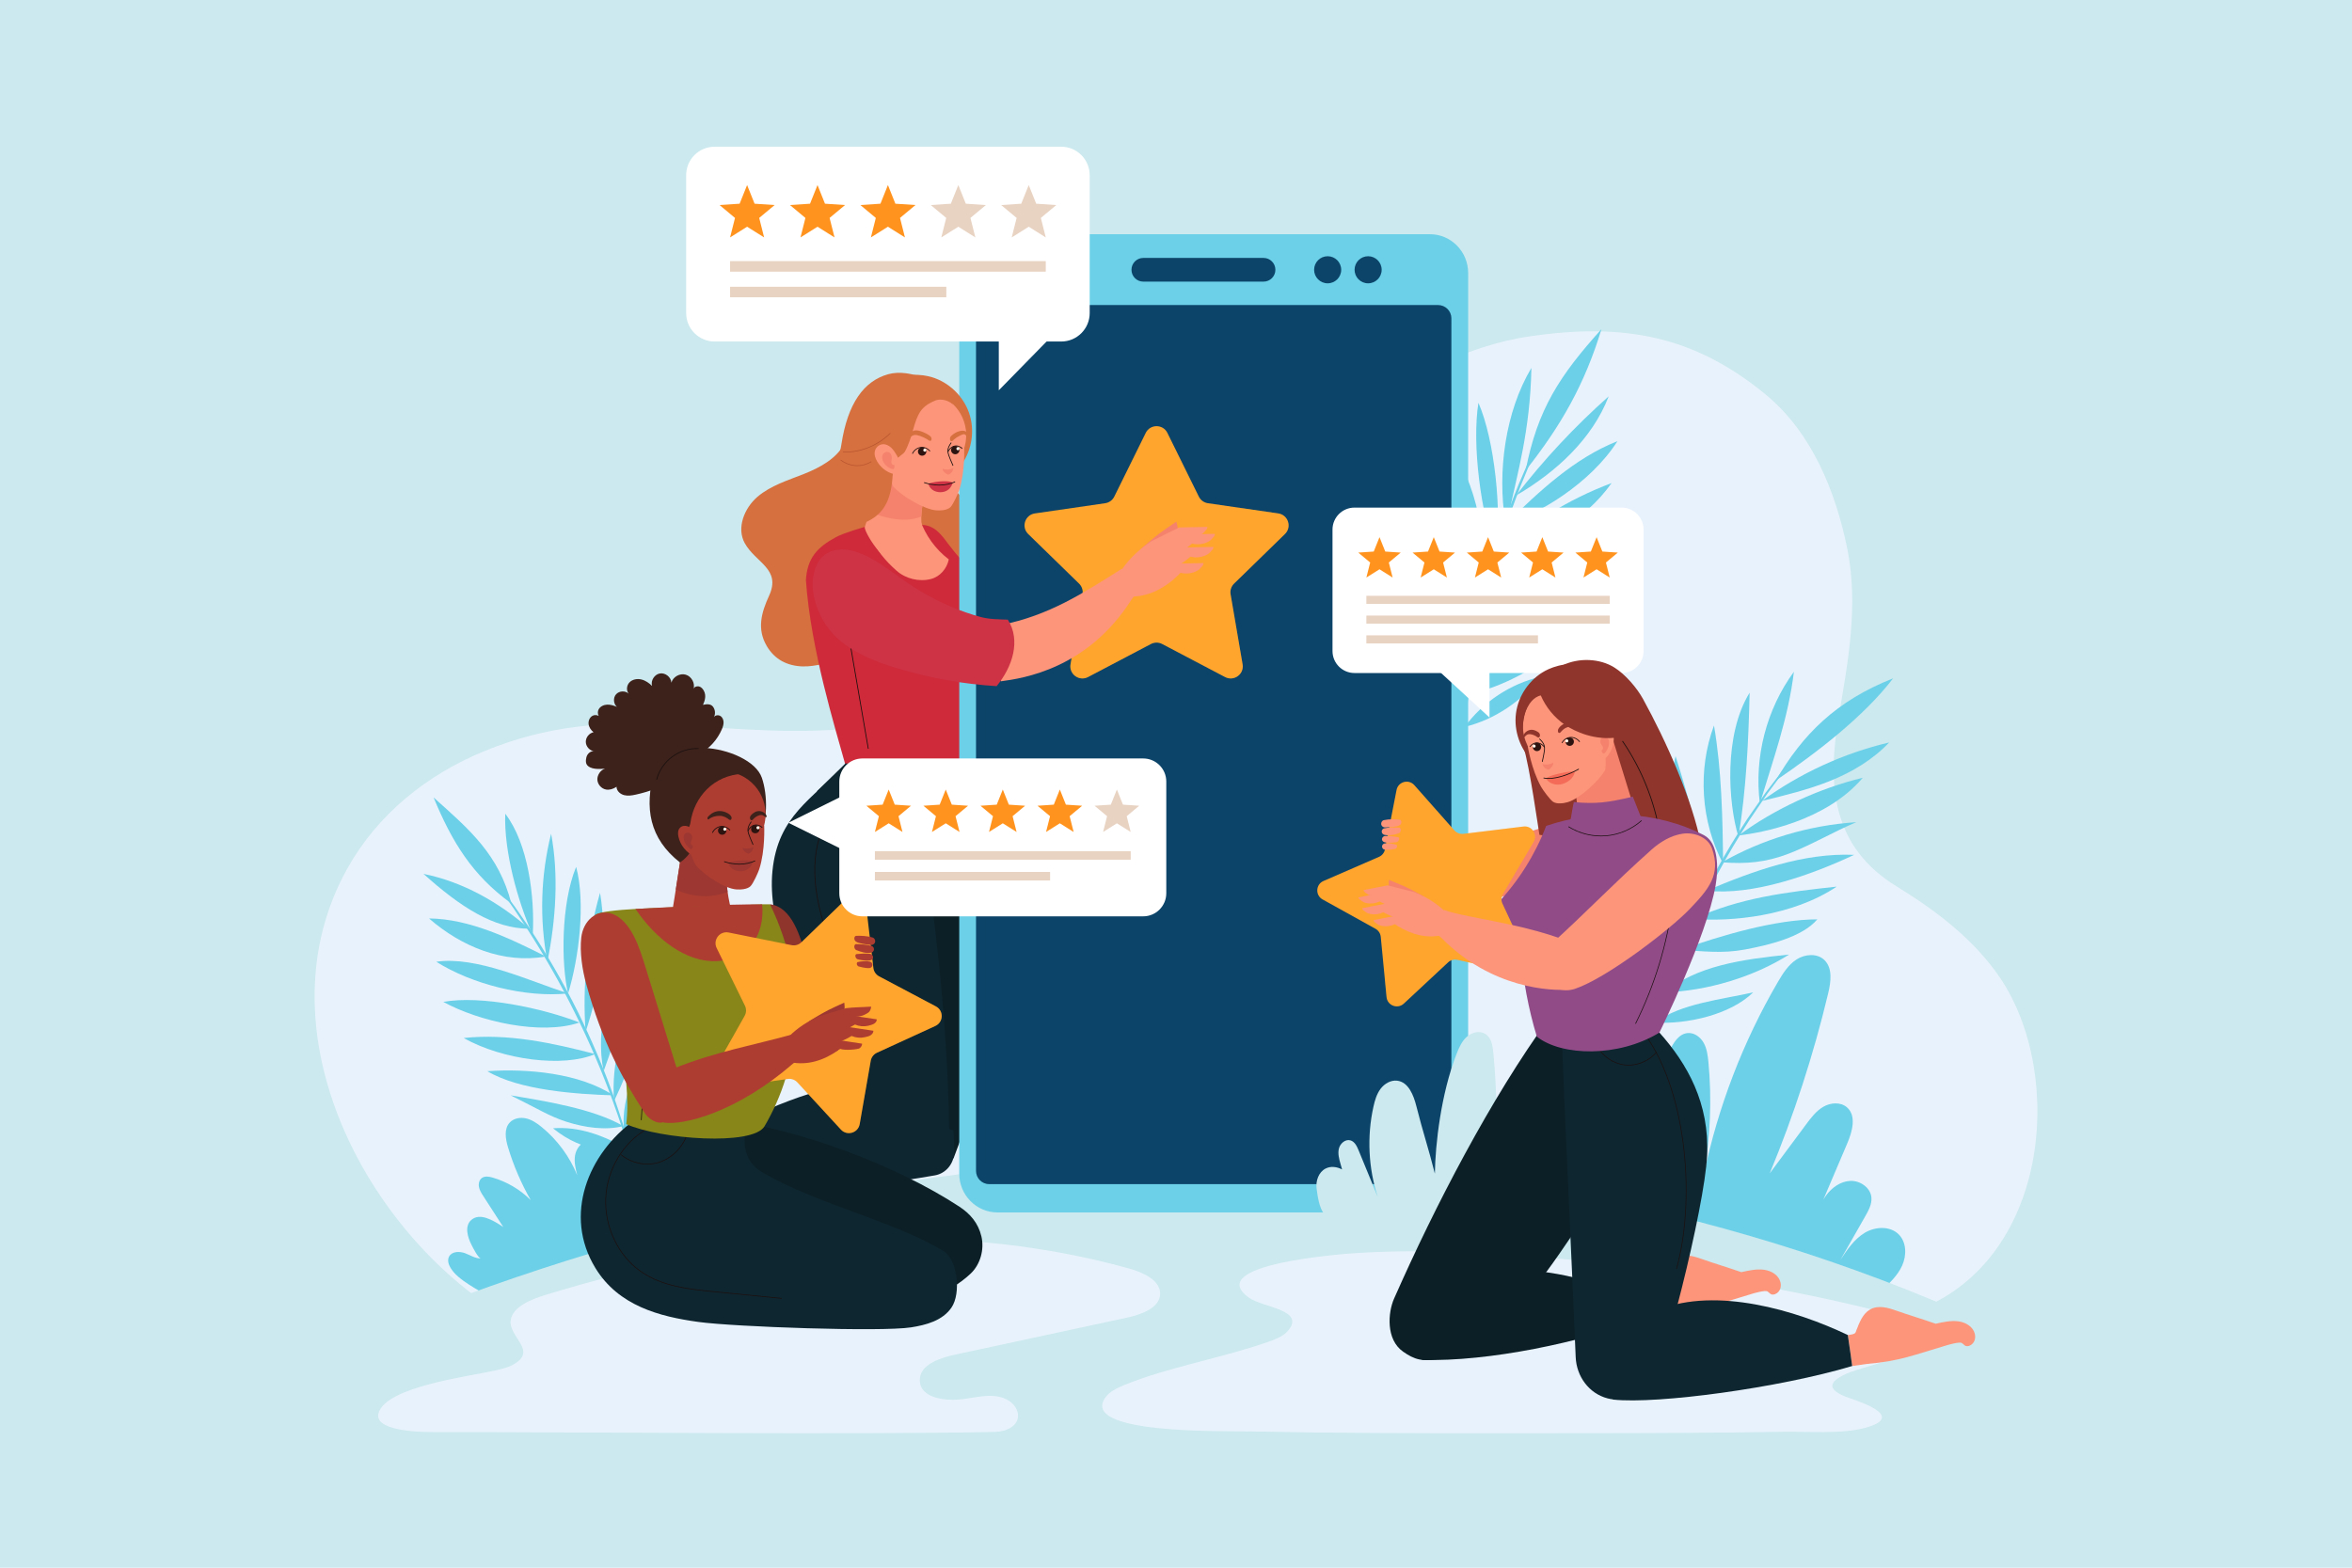 <?xml version="1.0" encoding="UTF-8"?>
<svg xmlns="http://www.w3.org/2000/svg" xmlns:xlink="http://www.w3.org/1999/xlink" version="1.1" x="0px" y="0px" viewBox="0 0 750 500" style="enable-background:new 0 0 750 500;" xml:space="preserve">
<g id="BACKGROUND">
	<rect style="fill:#CBE9EE;" width="750" height="500"></rect>
</g>
<g id="OBJECTS">
	<g>
		<g>
			<path style="fill:#E8F2FC;" d="M637.834,311.939c-8.023-11.913-19.88-21.168-33.004-29.214     c-20.625-12.645-22.278-32.082-18.49-54.238c3.015-17.636,6.32-35.501,2.748-53.33c-3.641-18.176-11.264-37.087-25.884-49.196     c-23.125-19.154-45.792-22.976-75.184-18.731c-42.086,6.079-80.97,44.125-113.285,72.54s-63.637,49.752-106.031,52.816     c-43.574,3.149-73.538-9.682-114.133,6.92c-18.399,7.524-34.237,20.197-43.952,37.732     c-27.511,49.659,4.01,112.937,48.068,141.158c0,0,450.971,0.172,451.451,0C653.697,402.742,658.605,342.78,637.834,311.939z"></path>
		</g>
		<g>
			<path style="fill:#6BD0E8;" d="M466.521,254.205c-0.472-11.323-0.049-22.688,1.154-33.971c1.2-11.285,3.252-22.476,5.991-33.491     c2.818-10.995,6.331-21.817,10.631-32.319l3.365-7.815l3.63-7.693l3.926-7.543l4.199-7.391l-3.964,7.514l-3.719,7.633     l-3.493,7.735l-3.229,7.846c-4.139,10.527-7.645,21.303-10.377,32.277c-2.81,10.954-4.839,22.103-6.199,33.333     C467.078,231.552,466.462,242.875,466.521,254.205z"></path>
			<path style="fill:#6BD0E8;" d="M486.498,150.045c11.369-14.389,18.825-27.515,24.17-45.058     C497.365,119.751,490.264,130.533,486.498,150.045z"></path>
			<path style="fill:#6BD0E8;" d="M483.445,158.033c8.825-11.434,18.726-22.036,29.53-31.622     C507.689,140.112,496.121,150.622,483.445,158.033z"></path>
			<path style="fill:#6BD0E8;" d="M480.012,166.547l1.302-3.337c2.401-11.906,6.633-25.594,7.015-45.866     C479.979,131.376,477.43,150.423,480.012,166.547z"></path>
			<path style="fill:#6BD0E8;" d="M480.365,166.932c10.533-10.313,21.7-20.803,35.406-26.232     C507.222,154.159,490.239,164.343,480.365,166.932z"></path>
			<path style="fill:#6BD0E8;" d="M476.983,176.57c1.985-12.836-0.322-36.211-5.548-48.101     C469.304,141.952,472.258,163.764,476.983,176.57z"></path>
			<path style="fill:#6BD0E8;" d="M476.746,177.709c10.078-10.44,23.563-18.546,37.152-23.634     C505.187,166.381,491.269,173.654,476.746,177.709z"></path>
			<path style="fill:#6BD0E8;" d="M473.337,190.178c1.503-8.059-0.346-18.229-1.98-26.203s-5.033-16.305-10.219-24.648     C459.779,155.665,468.328,175.808,473.337,190.178z"></path>
			<path style="fill:#6BD0E8;" d="M473.173,189.919c9.454-9.288,29.398-20.196,42.519-25.055     C505.538,177.088,486.351,187.392,473.173,189.919z"></path>
			<path style="fill:#6BD0E8;" d="M469.308,210.842c9.454-9.288,23.605-15.16,36.726-20.02     C495.133,200.745,482.486,208.315,469.308,210.842z"></path>
			<path style="fill:#6BD0E8;" d="M470.911,201.495c-2.333-13.075-10.427-38.772-19.146-50.747     C451.116,163.888,462.777,191.155,470.911,201.495z"></path>
			<path style="fill:#6BD0E8;" d="M471.649,200.602c9.189-9.278,28.379-20.884,41.068-25.224     C505.066,183.738,483.686,198.864,471.649,200.602z"></path>
			<path style="fill:#6BD0E8;" d="M469.53,209.746c-4.583-13.286-12.224-30.585-23.025-41.809     C449.404,179.145,458.585,199.394,469.53,209.746z"></path>
			<path style="fill:#6BD0E8;" d="M468.85,216.969c-3.116-9.113-17.434-24.041-24.494-30.592     C446.525,195.865,461.102,211.077,468.85,216.969z"></path>
			<path style="fill:#6BD0E8;" d="M467.926,221.439c10.174-1.714,23.693-9.023,30.908-16.066     c-6.528,2.014-15.351,3.016-23.374,8.704C472.853,215.926,469.435,218.622,467.926,221.439z"></path>
			<path style="fill:#6BD0E8;" d="M467.698,225.064c-2.765-7.164-9.28-16.064-15.545-20.505     C454.378,212.579,460.524,220.841,467.698,225.064z"></path>
			<path style="fill:#6BD0E8;" d="M467.007,231.9c5.853-8.024,14.657-13.843,24.333-16.084     c-6.039,7.772-14.678,13.666-24.238,16.007C467.302,231.833,466.807,231.89,467.007,231.9z"></path>
			<path style="fill:#6BD0E8;" d="M466.958,236.454c-0.2-3.911-2.007-7.603-4.425-10.683c-2.418-3.08-7.011-7.588-10.005-10.112     C454.334,223.327,460.146,232.5,466.958,236.454z"></path>
		</g>
		<g>
			<path style="fill:#6BD0E8;" d="M519.605,373.122l0.795-9.934l1.231-9.895l1.709-9.827l2.134-9.747     c3.132-12.934,7.454-25.576,12.755-37.784c5.374-12.177,11.736-23.925,19.114-35l5.715-8.178l6.062-7.921l6.437-7.615     l6.762-7.321l-6.576,7.481l-6.238,7.758l-5.934,7.987l-5.585,8.232c-7.219,11.124-13.559,22.818-18.841,34.978     c-5.356,12.128-9.646,24.72-12.926,37.569l-2.261,9.687l-1.845,9.778l-1.469,9.846L519.605,373.122z"></path>
			<path style="fill:#6BD0E8;" d="M603.672,216.351c-18.314,7.244-28.875,17.949-37.416,32.599     C579.45,239.982,594.352,228.499,603.672,216.351z"></path>
			<path style="fill:#6BD0E8;" d="M561.915,255.384c12.086-8.782,25.93-15.135,40.468-18.573     c-5.125,5.467-11.825,9.442-18.776,12.243c-6.951,2.8-14.263,4.577-21.546,6.344     C562.232,255.208,561.708,255.535,561.915,255.384z"></path>
			<path style="fill:#6BD0E8;" d="M561.18,256.274c-1.873-14.704,2.098-30.071,10.86-42.026     C570.214,229.108,565.51,241.941,561.18,256.274z"></path>
			<path style="fill:#6BD0E8;" d="M554.392,266.471c11.304-8.4,25.9-15.124,39.597-18.401     C582.223,261.901,561.875,265.579,554.392,266.471z"></path>
			<path style="fill:#6BD0E8;" d="M554.363,266.921c-3.325-10.838-4.734-32.604,3.553-45.996     C557.556,236.385,556.854,251.658,554.363,266.921z"></path>
			<path style="fill:#6BD0E8;" d="M549.071,275.022c13.077-7.415,27.846-11.824,42.848-12.789     c-7.204,3.02-14.266,7.245-21.56,10.041C563.065,275.069,556.86,275.615,549.071,275.022z"></path>
			<path style="fill:#6BD0E8;" d="M549.453,275.469c-7.093-13.409-8.176-29.859-2.902-44.082     C548.984,245.451,549.329,261.195,549.453,275.469z"></path>
			<path style="fill:#6BD0E8;" d="M544.139,284.09c14.89,1.61,33.54-5.072,47.094-11.443     C575.051,271.953,559.057,277.778,544.139,284.09z"></path>
			<path style="fill:#6BD0E8;" d="M544.442,284.196c-0.9-1.797-1.8-3.594-2.699-5.391c-3.17-6.331-6.372-12.752-7.799-19.687     c-1.214-5.904-1.093-12.078,0.353-17.929C538.763,255.033,542.528,269.775,544.442,284.196z"></path>
			<path style="fill:#6BD0E8;" d="M540.119,293.094c14.349-6.728,29.816-8.61,45.572-10.315     C571.587,292.205,552.108,294.039,540.119,293.094z"></path>
			<path style="fill:#6BD0E8;" d="M535.807,302.969c13.137-4.669,30.45-9.747,43.691-9.747c-4.828,5.709-15.653,8.217-23,9.601     C549.15,304.208,543.273,303.357,535.807,302.969z"></path>
			<path style="fill:#6BD0E8;" d="M530.015,319.156c-3.743-6.722-7.505-13.483-10.062-20.74c-2.557-7.257-3.872-15.103-2.575-22.686     C523.721,290.112,526.693,303.792,530.015,319.156z"></path>
			<path style="fill:#6BD0E8;" d="M530.866,316.502c10.096-8.447,24.515-10.524,39.629-12.055     C559.154,311.643,544.284,316.053,530.866,316.502z"></path>
			<path style="fill:#6BD0E8;" d="M527.41,329.651c-9.008-10.733-13.981-24.775-13.734-38.785     C521.065,302.832,526.295,315.632,527.41,329.651z"></path>
			<path style="fill:#6BD0E8;" d="M527.892,326.147c7.702-6.076,21.598-7.431,31.155-9.644     C551.747,323.682,537.848,326.709,527.892,326.147z"></path>
			<path style="fill:#6BD0E8;" d="M539.39,293.846c-4.189-3.589-6.528-8.855-8.331-14.069c-3.049-8.82-4.947-18.036-5.632-27.343     C534.025,272.468,538.688,281.977,539.39,293.846z"></path>
			<path style="fill:#6BD0E8;" d="M535.393,303.688c-7.262-11.103-13.19-25.424-14.083-38.66c5.436,8.676,9.523,17.77,12.554,27.55     C534.887,295.878,536.073,300.301,535.393,303.688z"></path>
		</g>
		<g>
			<path style="fill:#6BD0E8;" d="M204.508,381.244c-2.464-10.05-5.434-19.966-8.968-29.675     c-3.536-9.707-7.568-19.233-12.195-28.467c-4.555-9.27-9.696-18.246-15.288-26.933l-4.284-6.458l-4.476-6.329l-4.633-6.219     l-4.807-6.091l5.014,5.926l4.819,6.091l4.6,6.26l4.41,6.398c5.742,8.627,10.898,17.642,15.539,26.911     c4.569,9.304,8.631,18.862,12.022,28.655C199.655,361.103,202.446,371.102,204.508,381.244z"></path>
			<path style="fill:#6BD0E8;" d="M163.063,288.153c-12.496-9.002-18.936-19.66-24.805-33.808     C149.858,264.693,159.05,272.591,163.063,288.153z"></path>
			<path style="fill:#6BD0E8;" d="M168.758,296.208c-9.871-8.607-21.305-14.975-33.707-17.49     C146.869,289.337,157.495,296.182,168.758,296.208z"></path>
			<path style="fill:#6BD0E8;" d="M169.876,298.275c-4.831-10.939-9.207-26.797-8.766-38.746     C168.452,269.053,170.583,286.269,169.876,298.275z"></path>
			<path style="fill:#6BD0E8;" d="M174.07,305.06c-11.539-5.783-24.357-12.008-37.264-12.13     C147.12,301.92,160.603,307.48,174.07,305.06z"></path>
			<path style="fill:#6BD0E8;" d="M174.56,306.743c-2.572-13.479-2.166-27.517,1.179-40.825     C178.231,279.264,177.208,293.427,174.56,306.743z"></path>
			<path style="fill:#6BD0E8;" d="M181.151,316.85c-12.277-3.969-29.267-11.988-42.032-10.106     C150.324,313.812,167.337,318.254,181.151,316.85z"></path>
			<path style="fill:#6BD0E8;" d="M181.151,316.85c-2.23-9.276-2.289-28.651,2.569-40.374     C186.769,287.902,184.627,305.546,181.151,316.85z"></path>
			<path style="fill:#6BD0E8;" d="M184.771,326.126c-11.474-4.51-31.281-8.77-43.415-6.587     C152.708,325.783,172.505,330.298,184.771,326.126z"></path>
			<path style="fill:#6BD0E8;" d="M186.737,329.096c-1.072-14.901,0.495-29.988,4.607-44.35     C193.81,299.796,191.551,314.625,186.737,329.096z"></path>
			<path style="fill:#6BD0E8;" d="M189.773,336.179c-13.631-3.558-27.911-6.631-41.917-5.113     C160.41,338.116,179.692,340.523,189.773,336.179z"></path>
			<path style="fill:#6BD0E8;" d="M192.485,341.649c-2.814-13.471,1.947-28.255,5.777-43.375     C201.418,314.454,197.085,329.179,192.485,341.649z"></path>
			<path style="fill:#6BD0E8;" d="M195.582,349.352c-10.687-7.079-27.383-8.602-40.17-7.703     C165.602,347.754,183.711,348.964,195.582,349.352z"></path>
			<path style="fill:#6BD0E8;" d="M195.808,351.184c-0.964-12.141,2.76-23.579,6.862-35.047     C204.495,330.019,201.355,339.574,195.808,351.184z"></path>
			<path style="fill:#6BD0E8;" d="M198.739,359.153c-9.467-5.544-25.077-7.986-35.896-9.801c8.811,4.35,12.275,6.655,17.788,8.423     C186.409,359.629,193.137,360.614,198.739,359.153z"></path>
			<path style="fill:#6BD0E8;" d="M199.052,360.883c-1.534-11.531,5.935-24.743,8.358-28.55     C207.815,341.236,203.669,353.26,199.052,360.883z"></path>
			<path style="fill:#6BD0E8;" d="M200.365,366.669c-7.902-4.613-15.77-7.446-24.025-6.811     C186.409,368.131,197.012,367.345,200.365,366.669z"></path>
		</g>
		<path style="fill:#6BD0E8;" d="M605.479,393.718c-2.751-2.782-7.519-2.539-10.869-0.516c-3.35,2.022-5.613,5.397-7.767,8.664    c2.656-4.667,5.313-9.334,7.969-14c1.057-1.858,2.151-3.874,1.932-6c-0.318-3.093-3.56-5.335-6.668-5.228    c-3.107,0.107-5.905,2.099-7.749,4.603c-0.339,0.46-0.643,0.94-0.932,1.429c2.561-6.021,5.122-12.042,7.683-18.063    c1.608-3.78,2.963-8.801-0.163-11.466c-2.021-1.723-5.168-1.487-7.469-0.161c-2.301,1.325-3.949,3.517-5.532,5.649    c-3.862,5.202-7.724,10.403-11.586,15.605c7.723-18.611,13.962-37.836,18.64-57.435c0.875-3.664,1.477-8.113-1.285-10.675    c-2.31-2.142-6.125-1.837-8.774-0.133c-2.649,1.704-4.389,4.48-5.978,7.2c-11.121,19.04-19.118,39.895-23.611,61.481    c2.066-11.813,2.592-24.109,1.45-35.966c-0.202-2.092-0.472-4.242-1.494-6.079c-1.022-1.837-2.976-3.307-5.072-3.146    c-2.87,0.221-4.651,3.148-5.834,5.773c-7.155,15.877-10.283,33.55-9.012,50.918c-2.742-3.142-6.487-6.604-10.484-5.414    c-4.53,1.349-5.337,7.566-3.97,12.092c1.367,4.525,4.031,8.97,3.26,13.633l87.709,5.23c2.59-2.396,5.246-4.883,6.695-8.1    C608.019,400.394,607.96,396.227,605.479,393.718z"></path>
		<g>
			<path style="fill:#6BD0E8;" d="M156.608,419.694c-0.135-0.073-0.265-0.157-0.4-0.231l-0.371,0.223     C156.094,419.688,156.351,419.691,156.608,419.694z"></path>
			<path style="fill:#6BD0E8;" d="M196.644,398.357c1.315-9.376,0.413-19.055-2.611-28.026c-0.531-1.576-1.148-3.166-2.233-4.426     c-1.086-1.26-2.733-2.148-4.381-1.925c-2.138,0.29-3.671,2.373-4.041,4.499c-0.37,2.125,0.166,4.292,0.697,6.383     c-2.414-5.957-6.344-11.293-11.315-15.367c-1.472-1.206-3.084-2.327-4.934-2.771c-1.85-0.444-3.991-0.091-5.287,1.303     c-1.889,2.031-1.343,5.257-0.54,7.912c1.771,5.862,4.208,11.524,7.247,16.841c-3.368-3.374-7.602-5.878-12.181-7.204     c-1.126-0.326-2.435-0.554-3.392,0.123c-0.874,0.619-1.15,1.837-0.947,2.889c0.204,1.052,0.797,1.981,1.378,2.881     c2.128,3.295,4.255,6.59,6.383,9.884c-3.351-2.242-7.406-4.591-10.127-2.323c-2.395,1.996-1.182,5.714-0.005,8.008     c0.314,0.612,2.145,4.369,3.028,4.309c-1.765,0.12-3.449-1.047-5.06-1.64c-1.779-0.654-4.189-0.624-5.105,1.035     c-0.917,1.661,0.305,3.662,1.536,5.106c2.952,3.462,11.402,7.638,11.402,7.638l14.73-5.288l0.449,0.739L196.644,398.357z"></path>
		</g>
		<path style="fill:#CBE9EE;" d="M109.011,428.75c83.053-35.736,173.888-57.454,265.753-59.254    c91.864-1.8,191.769,18.976,272.267,59.254H109.011z"></path>
		<g>
			<path style="fill:#D6703E;" d="M269.394,141.277c-2.537,4.937-7.808,7.801-12.963,9.859c-5.155,2.058-10.65,3.694-14.87,7.3     c-4.219,3.607-6.765,9.968-4.066,14.819c3.483,6.262,11.682,8.175,7.751,16.75c-2.441,5.324-3.953,10.569-0.746,16.032     c2.523,4.298,6.525,6.34,11.389,6.506c4.453,0.152,8.706-1.643,13.149-1.638c2.601,0.003,4.512,1.088,6.2,3.038     c0.706,0.816,7.162,6.89,7.033,2.128c3.657-0.801,7.627-3.384,11.284-4.185c5.531-1.212,11.183-2.472,15.997-5.453     c5.07-3.14,8.954-8.148,10.734-13.84c1.779-5.692,1.439-12.021-0.94-17.489c-5.128-11.785-18.861-18.878-21.718-31.409     c-0.599-2.625-0.825-5.651-2.918-7.346c-1.793-1.452-4.336-1.383-6.639-1.243c-5.68,0.348-11.36,0.695-17.04,1.043     L269.394,141.277z"></path>
			<path style="fill:#0C1F26;" d="M304.159,369.19c9.24-23.764,13.67-49.563,12.913-75.207c-0.228-7.723-0.936-15.511-3.266-22.843     c-2.33-7.332-6.4-14.23-12.365-18.784c-6.454,0.072-14.06,1.921-19.795,5.02c-0.921,35.624,4.266,72.944,15.779,106.482     c1.096,0.93,1.366,3.117,2.326,4.199C300.71,369.138,303.627,370.557,304.159,369.19z"></path>
			<path style="fill:#CE2A39;" d="M256.986,185.027c1.554,22.135,9.306,46.994,12.536,58.723l15.973,15.556     c-0.273,0.285,24.75-7.862,20.33-7.862c6.301-7.725,7.295-16.595,10.616-29.728c8.07-7.826,9.203-20.48,4.439-30.662     c-7.038-4.716-13.277-10.622-18.372-17.392c-1.233-1.638-2.423-3.351-4.042-4.608c-1.619-1.257-3.788-2.004-5.747-1.399     l-16.955,0.397c0,0-6.493,1.815-9.209,3.273C260.463,174.596,257.407,178.125,256.986,185.027L256.986,185.027z"></path>
			<path style="fill:#0E2630;" d="M311.236,265.028c0.574-7.345-1.92-18.944-1.92-18.944l-39.692-2.607l-9.125,8.877     C270.404,266.759,295.293,269.704,311.236,265.028z"></path>
			<path style="fill:#FC957A;" d="M293.362,165.698c1.715,5.022,4.959,9.51,9.189,12.715c-0.615,2.974-2.814,5.544-5.762,6.274     c-3.792,0.94-8.019-0.104-10.938-2.701c-3.448-3.068-6.687-6.692-8.002-11.116c4.481-0.312,8.609-2.6,12.469-4.897     C291.042,165.543,292.536,165.863,293.362,165.698z"></path>
			<path style="fill:#0E2630;" d="M302.667,367.031c0.188-34.264-4.151-74.564-9.913-107.978     c-5.882-6.252-17.349-9.052-23.231-15.304c-10.396,11.136-21.471,16.331-23.207,34.061c-0.828,8.461,1.025,16.979,3.749,24.643     c1.614,4.541,3.783,8.585,5.78,12.824c1.573,3.339,3.145,6.678,4.718,10.017c3.145,6.678,6.29,13.356,9.436,20.034     c3.114,6.611,6.228,13.222,9.341,19.833c2.21,4.693,9.414,4.848,13.56,4.023C297.045,368.359,300.206,371.502,302.667,367.031z"></path>
			<path style="fill:#0E2630;" d="M298.152,374.866c-26.541,4.66-53.706,6.654-80.687,4.442c-4.065-3.077-0.298-11.96-0.298-11.96     c9.275-4.968,31.728-16.789,46.611-20.002c14.516-3.134,26.447,8.257,40.235,13.216c0,0,0.272,2.737,0.271,6.736     C304.282,371.044,301.688,374.246,298.152,374.866z"></path>
			<polygon style="fill:#1C100F;" points="276.758,238.829 270.443,202.261 270.689,202.218 277.004,238.786    "></polygon>
			<path style="fill:#1C100F;" d="M297.964,253.566c-9.779,0-19.456-1.536-28.849-4.584l0.072-0.222     c11.316,3.673,23.046,5.143,34.867,4.374l0.016,0.232C302.031,253.5,299.995,253.566,297.964,253.566z"></path>
			<path style="fill:#1C100F;" d="M267.157,307.416c-2.317-5.991-4.713-12.186-6.145-18.604c-1.606-7.202-1.747-13.781-0.418-19.555     c1.783-7.747,6.509-14.939,12.643-19.239l0.134,0.19c-6.089,4.268-10.78,11.408-12.551,19.102     c-1.32,5.739-1.179,12.284,0.419,19.451c1.428,6.4,3.82,12.587,6.134,18.57L267.157,307.416z"></path>
			<path style="fill:#1C100F;" d="M266.984,265.534c-1.555,0-3.208-0.147-4.98-0.438l0.038-0.23     c5.671,0.933,9.941,0.416,13.847-1.669c4.127-2.204,7.415-5.774,9.773-10.613l0.209,0.102c-2.379,4.884-5.701,8.489-9.873,10.716     C273.321,264.832,270.387,265.534,266.984,265.534z"></path>
		</g>
		<path style="fill:#E8F2FC;" d="M588.611,438.21c6.923-3.194,36.669-8.231,20.033-16.574c-4.131-2.072-9.405-3.45-14.211-4.605    c-29.075-6.989-59.3-11.729-89.754-14.866c-23.397-2.41-47.156-3.93-70.808-2.603c-6.203,0.348-50.257,3.644-35.668,14.294    c4.449,3.248,18.653,3.858,12.251,10.849c-1.432,1.563-3.908,2.513-6.311,3.35c-14.681,5.115-31.451,7.928-45.57,13.655    c-2.356,0.956-4.675,2.115-5.935,3.779c-9.127,12.056,37.513,10.873,46.323,11.058c25.704,0.538,51.432,0.589,77.146,0.572    c20.557-0.013,41.114,0.015,61.669-0.116c10.279-0.066,20.558-0.169,30.835-0.339c8.023-0.132,18.742,0.807,26.352-1.312    c11.784-3.282,0.385-7.561-4.893-9.341C581.748,443.202,583.465,440.586,588.611,438.21z"></path>
		<path style="fill:#E8F2FC;" d="M360.044,404.571c-60.677-16.905-127.057-9.784-186.28,8.485    c-4.015,1.239-10.138,3.54-10.902,7.876c-0.961,5.455,8.955,9.883,0.667,14.355c-1.718,0.927-3.692,1.376-5.635,1.813    c-8.551,1.925-34.632,5.134-37.177,13.536c-1.684,5.561,12.061,6.111,16.825,6.111c47.784,0,137.203,0.873,179.843-0.049    c3.572-0.078,7.658-1.993,7.213-5.743c-0.259-2.181-2.079-4.051-4.3-4.951c-4.209-1.705-9.219-0.262-13.545,0.268    c-4.876,0.597-13.381-0.142-13.448-6.066c-0.057-5.116,6.79-7.187,11.287-8.156c18.206-3.92,36.412-7.841,54.617-11.761    c4.727-1.018,10.469-3.067,10.733-7.437C370.206,408.474,364.697,405.868,360.044,404.571z"></path>
		<g>
			<path style="fill:#6BD0E8;" d="M455.981,74.705H318.065c-6.728,0-12.182,5.551-12.182,12.399v287.189     c0,6.848,5.454,12.4,12.182,12.4h137.916c6.728,0,12.183-5.551,12.183-12.4V87.104C468.164,80.256,462.709,74.705,455.981,74.705     z"></path>
			<path style="fill:#0C4469;" d="M315.459,377.668c-2.324,0-4.214-1.891-4.214-4.214V101.521c0-2.324,1.891-4.214,4.214-4.214     h143.129c2.324,0,4.214,1.891,4.214,4.214v271.933c0,2.324-1.891,4.214-4.214,4.214H315.459z"></path>
			<path style="opacity:0.2;fill:#0C4469;" d="M458.587,97.307H315.459c-2.324,0-4.214,1.891-4.214,4.214v271.933     c0,2.324,1.891,4.214,4.214,4.214h143.129c2.324,0,4.214-1.891,4.214-4.214V101.521     C462.802,99.197,460.911,97.307,458.587,97.307z M459.783,371.239c0,2.231-1.815,4.046-4.046,4.046H318.309     c-2.231,0-4.046-1.815-4.046-4.046V103.735c0-2.231,1.815-4.046,4.046-4.046h137.428c2.231,0,4.046,1.815,4.046,4.046V371.239z"></path>
			<path style="fill:#0C4469;" d="M402.915,82.263h-38.333c-2.088,0-3.78,1.692-3.78,3.78v0c0,2.088,1.693,3.78,3.78,3.78h38.333     c2.088,0,3.78-1.693,3.78-3.78v0C406.695,83.955,405.003,82.263,402.915,82.263z"></path>
			<path style="fill:#0C4469;" d="M427.681,86.043c0,2.385-1.934,4.319-4.319,4.319c-2.385,0-4.319-1.934-4.319-4.319     c0-2.385,1.934-4.319,4.319-4.319C425.747,81.724,427.681,83.658,427.681,86.043z"></path>
			<path style="fill:#0C4469;" d="M440.583,86.043c0,2.385-1.934,4.319-4.319,4.319c-2.385,0-4.319-1.934-4.319-4.319     c0-2.385,1.934-4.319,4.319-4.319C438.649,81.724,440.583,83.658,440.583,86.043z"></path>
		</g>
		<g>
			<path style="fill:#FFFFFF;" d="M517.101,161.894H431.91c-3.868,0-7.004,3.136-7.004,7.004v38.749     c0,3.868,3.136,7.004,7.004,7.004h85.191c3.868,0,7.004-3.136,7.004-7.004v-38.749     C524.105,165.03,520.969,161.894,517.101,161.894z"></path>
			<g>
				<g>
					<rect x="435.708" y="190.026" style="fill:#E8D2C1;" width="77.596" height="2.586"></rect>
					<rect x="435.708" y="196.331" style="fill:#E8D2C1;" width="77.596" height="2.586"></rect>
					<rect x="435.708" y="202.635" style="fill:#E8D2C1;" width="54.718" height="2.586"></rect>
				</g>
				<g>
					<polygon style="fill:#FF931E;" points="439.891,171.323 441.729,175.911 446.66,176.241 442.865,179.406 444.075,184.198        439.891,181.567 435.708,184.198 436.918,179.406 433.122,176.241 438.053,175.911      "></polygon>
					<polygon style="fill:#FF931E;" points="457.199,171.323 459.036,175.911 463.967,176.241 460.172,179.406 461.382,184.198        457.199,181.567 453.015,184.198 454.225,179.406 450.43,176.241 455.361,175.911      "></polygon>
					<polygon style="fill:#FF931E;" points="474.506,171.323 476.344,175.911 481.275,176.241 477.479,179.406 478.689,184.198        474.506,181.567 470.323,184.198 471.532,179.406 467.737,176.241 472.668,175.911      "></polygon>
					<polygon style="fill:#FF931E;" points="491.813,171.323 493.651,175.911 498.582,176.241 494.787,179.406 495.996,184.198        491.813,181.567 487.63,184.198 488.839,179.406 485.044,176.241 489.975,175.911      "></polygon>
					<polygon style="fill:#FF931E;" points="509.12,171.323 510.958,175.911 515.889,176.241 512.094,179.406 513.304,184.198        509.12,181.567 504.937,184.198 506.147,179.406 502.352,176.241 507.283,175.911      "></polygon>
				</g>
			</g>
			<polygon style="fill:#FFFFFF;" points="459.132,214.288 474.966,228.837 474.966,214.288    "></polygon>
		</g>
		<g>
			<g>
				<path style="fill:#FFFFFF;" d="M227.882,46.789h110.512c5.018,0,9.085,4.068,9.085,9.085v43.968      c0,5.018-4.068,9.085-9.085,9.085H227.882c-5.018,0-9.085-4.068-9.085-9.085V55.874      C218.796,50.856,222.864,46.789,227.882,46.789z"></path>
				<g>
					<g>
						<rect x="232.808" y="83.283" style="fill:#E8D2C1;" width="100.659" height="3.354"></rect>
						<rect x="232.808" y="91.461" style="fill:#E8D2C1;" width="68.948" height="3.354"></rect>
					</g>
					<g>
						<polygon style="fill:#FF931E;" points="238.235,59.02 240.619,64.971 247.015,65.4 242.092,69.506 243.661,75.722         238.235,72.309 232.808,75.722 234.377,69.506 229.454,65.4 235.851,64.971       "></polygon>
						<polygon style="fill:#FF931E;" points="260.686,59.02 263.07,64.971 269.467,65.4 264.544,69.506 266.113,75.722         260.686,72.309 255.26,75.722 256.829,69.506 251.906,65.4 258.302,64.971       "></polygon>
						<polygon style="fill:#FF931E;" points="283.138,59.02 285.522,64.971 291.918,65.4 286.995,69.506 288.564,75.722         283.138,72.309 277.711,75.722 279.28,69.506 274.357,65.4 280.754,64.971       "></polygon>
						<polygon style="fill:#E8D2C1;" points="305.589,59.02 307.973,64.971 314.37,65.4 309.447,69.506 311.016,75.722         305.589,72.309 300.163,75.722 301.732,69.506 296.809,65.4 303.205,64.971       "></polygon>
						<polygon style="fill:#E8D2C1;" points="328.041,59.02 330.425,64.971 336.821,65.4 331.898,69.506 333.467,75.722         328.041,72.309 322.614,75.722 324.183,69.506 319.26,65.4 325.656,64.971       "></polygon>
					</g>
				</g>
			</g>
			<polygon style="fill:#FFFFFF;" points="318.492,104.984 318.492,124.487 337.589,104.984    "></polygon>
		</g>
		<g>
			<path style="fill:#0C1F26;" d="M296.302,412.539c-11.225-2.874-23.554-13.408-34.779-16.282     c-8.526-2.183-17.182-4.42-24.795-9.067c-3.754-2.291-7.203-5.22-10.004-8.749c-2.029-2.556-3.785-5.484-4.859-8.647     c-0.427-1.259-0.372-2.327,0.66-3.188c0.515-0.43,1.114-0.745,1.687-1.074c3.027-1.737,4.709-8.639,8.244-8.164     c22.828,3.065,53.103,14.158,73.426,27.456c3.5,2.29,6.051,5.252,7.062,9.502c1.002,4.209-0.358,8.96-3.392,11.85     S300.254,413.55,296.302,412.539z"></path>
			<path style="fill:#0E2630;" d="M202.174,357.37c-14.52,10.507-22.697,30.104-12.283,47.104     c7.338,11.979,20.315,15.432,32.835,17.15c11.361,1.559,58.268,3.216,67.773,1.729c4.804-0.752,10.009-2.117,12.892-6.291     c3.116-4.512,2.016-15.269-2.537-18.057c-15.387-9.423-40.858-15.095-57.994-25.232c-5.929-3.507-6.43-10.371-4.175-16.428     C227.659,355.881,213.161,355.6,202.174,357.37z"></path>
			<path style="fill:#1C100F;" d="M249.247,414.223c-7.247-0.719-14.494-1.438-21.741-2.157c-7.718-0.766-16.465-1.633-23.433-6.59     c-7.118-5.064-11.447-14.232-11.029-23.358c0.418-9.127,5.566-17.8,13.113-22.097l0.111,0.195     c-7.482,4.26-12.585,12.86-13,21.911c-0.415,9.052,3.877,18.145,10.935,23.165c6.919,4.923,15.636,5.787,23.326,6.551     c7.247,0.72,14.494,1.439,21.741,2.157L249.247,414.223z"></path>
			<path style="fill:#1C100F;" d="M206.442,371.391c-3.039,0-6.101-1.065-8.492-3.039l0.143-0.174     c3.209,2.65,7.644,3.633,11.571,2.564c3.93-1.068,7.387-4.196,9.023-8.163l0.208,0.086c-1.662,4.03-5.176,7.208-9.172,8.294     C208.654,371.249,207.55,371.391,206.442,371.391z"></path>
			<path style="fill:#8F352B;" d="M260.353,322.423c-0.694-5.987-1.86-11.92-3.482-17.725c-1.594-5.705-4.297-15.479-11.328-16.282     c0.397,11.155-0.581,22.833-0.184,33.988C250.623,322.443,255.09,322.384,260.353,322.423z"></path>
			<g>
				<path style="fill:#AD3D31;" d="M218.209,266.803c-1.154,6.317-2.812,18.013-4.113,25.579l19.538-0.792      c-1.445-3.982-2.251-10.891-2.251-15.244L218.209,266.803z"></path>
				<path style="fill:#9C3731;" d="M231.385,276.346l-13.175-9.543c-0.765,4.189-1.752,10.74-2.709,16.887      c3.418,1.635,7.261,2.389,11.037,2.055c1.877-0.166,3.719-0.618,5.483-1.28C231.606,281.582,231.385,278.616,231.385,276.346z"></path>
				<path style="fill:#3C221B;" d="M241.738,267.111c3.248-4.664,3.058-13.688,1.195-19.058c-1.863-5.37-10.687-9.164-18.438-9.53      c-2.864-0.135-2.2-1.031-6.313,3.644c-4.079,4.636,3.673,10.434,6.817,15.748c3.144,5.314,8.955,8.956,15.108,9.468      L241.738,267.111z"></path>
				<g>
					
						<ellipse transform="matrix(0.743 -0.669 0.669 0.743 -114.614 220.885)" style="fill:#AD3D31;" cx="230.496" cy="259.779" rx="13.694" ry="13.694"></ellipse>
					<path style="fill:#AD3D31;" d="M222.027,276.134c-0.403-0.46-2.059-3.663-1.979-5.992l-0.586-10.135l12.8,0.612       c0.277-0.007,0.556-0.004,0.837,0.009c0.281,0.013,0.56,0.037,0.835,0.07l9.747,2.633c0,0,0.397,7.816-1.573,13.886       c-0.359,1.107-1.959,4.63-2.797,5.438c-1.017,0.981-3.077,1.121-4.487,1.02C230.917,283.394,224.61,279.078,222.027,276.134z"></path>
				</g>
				<path style="fill:#3C221B;" d="M244.462,260.363c-0.04-0.162-0.076-0.358-0.166-0.499c-0.074-0.116-0.177-0.221-0.27-0.321      c-0.191-0.203-0.407-0.371-0.653-0.504c-0.442-0.24-1.013-0.39-1.517-0.353c-0.622,0.045-1.151,0.301-1.647,0.664      c-0.255,0.186-0.494,0.399-0.705,0.634c-0.223,0.247-0.37,0.514-0.361,0.86c0.006,0.252,0.074,0.517,0.276,0.681      c0.178,0.145,0.355,0.116,0.528-0.013c0.206-0.153,0.364-0.384,0.555-0.558c0.16-0.146,0.365-0.31,0.515-0.403      c0.378-0.233,0.761-0.439,1.191-0.559c0.351-0.097,0.697-0.088,1.037,0.047c0.18,0.071,0.351,0.159,0.506,0.276      c0.081,0.061,0.152,0.143,0.235,0.2c0.088,0.061,0.204,0.085,0.302,0.128C244.437,260.708,244.485,260.455,244.462,260.363      L244.462,260.363z"></path>
				<path style="fill:#3C221B;" d="M225.981,261.305c0.971-0.775,2.289-1.129,3.516-1.108c0.61,0.01,1.2,0.154,1.756,0.405      c0.266,0.12,0.519,0.263,0.756,0.433c0.25,0.18,0.542,0.509,0.871,0.487c0.36-0.023,0.471-0.559,0.392-0.835      c-0.22-0.766-0.995-1.217-1.684-1.538c-0.643-0.3-1.364-0.466-2.074-0.479c-0.701-0.013-1.401,0.182-2.031,0.484      c-0.717,0.343-1.275,0.855-1.793,1.451C225.495,260.829,225.61,261.601,225.981,261.305L225.981,261.305z"></path>
				<path style="fill:#1C100F;" d="M240.023,269.471c-0.103-0.251-0.23-0.544-0.368-0.863c-0.311-0.718-0.698-1.61-0.981-2.432      c-0.481-1.397-0.485-2.378,0.791-4.178l0.204,0.145c-1.221,1.721-1.221,2.609-0.759,3.951c0.28,0.814,0.665,1.701,0.975,2.414      c0.139,0.321,0.267,0.616,0.37,0.867L240.023,269.471z"></path>
				<path style="fill:#1C100F;" d="M238.618,265.079l-0.229-0.102c0.44-0.995,1.252-1.716,2.171-1.928      c0.924-0.212,1.903,0.101,2.618,0.838l-0.18,0.174c-0.653-0.674-1.545-0.961-2.382-0.768      C239.786,263.484,239.02,264.169,238.618,265.079z"></path>
				<path style="fill:#1C100F;" d="M227.291,265.654l-0.227-0.108c0.524-1.112,1.562-1.904,2.708-2.067      c1.145-0.165,2.34,0.314,3.112,1.245l-0.192,0.16c-0.717-0.864-1.822-1.306-2.885-1.158      C228.744,263.878,227.78,264.616,227.291,265.654z"></path>
				<circle style="fill:#2D1411;" cx="240.848" cy="264.444" r="1.333"></circle>
				<path style="fill:#FFF8ED;" d="M241.209,264c0,0.273,0.221,0.494,0.494,0.494s0.494-0.221,0.494-0.494s-0.221-0.494-0.494-0.494      S241.209,263.727,241.209,264z"></path>
				<path style="fill:#2D1411;" d="M228.953,264.906c0,0.736,0.597,1.333,1.333,1.333c0.736,0,1.333-0.597,1.333-1.333      c0-0.736-0.597-1.333-1.333-1.333C229.55,263.573,228.953,264.17,228.953,264.906z"></path>
				<path style="fill:#FFF8ED;" d="M230.647,264.462c0,0.273,0.221,0.494,0.494,0.494s0.494-0.221,0.494-0.494      c0-0.273-0.221-0.494-0.494-0.494S230.647,264.189,230.647,264.462z"></path>
				<path style="fill:#9C3731;" d="M232.246,275.163c2.858-0.908,6.78-1.035,7.812-0.302c-0.543,1.704-1.679,2.771-3.368,2.983      C235.001,278.057,232.862,277.382,232.246,275.163z"></path>
				<path style="fill:#1C100F;" d="M235.746,275.739c-1.587,0-3.235-0.273-4.878-0.822l0.079-0.236      c3.461,1.154,6.94,1.07,9.797-0.237l0.105,0.227C239.294,275.382,237.56,275.739,235.746,275.739z"></path>
				<path style="fill:#9C3731;" d="M236.788,270.402c1.112,0.393,2.387,0.302,3.432-0.245c-0.019,0.952-0.738,1.901-1.66,2.137      C237.762,271.918,236.877,271.279,236.788,270.402z"></path>
			</g>
			<path style="fill:#3C221B;" d="M216.837,275.082c-9.794-7.69-11.396-17.424-8.224-28.998c5.536-6.871,1.708-6.38,7.588-7.886     c5.193-1.33,14.446,0.69,20.587,8.613c-9.148,0.42-15.49,7.339-16.64,15.665c-0.191,1.384-1.614,3.065-1.393,4.445     c0.221,1.379,1.586,2.526,1.577,3.923C220.323,272.242,217.999,274.307,216.837,275.082z"></path>
			<g>
				<path style="fill:#AD3D31;" d="M221.203,273.014c-2.422-1.167-4.261-3.478-4.855-6.099c-0.225-0.992-0.237-2.151,0.46-2.892      c0.591-0.629,1.581-0.779,2.399-0.504c0.818,0.275,1.474,0.915,1.933,1.646c0.46,0.731,0.746,1.555,1.028,2.37      C222.775,269.29,221.511,271.182,221.203,273.014z"></path>
				<path style="fill:#9C3731;" d="M220.332,270.845c-1.194-0.685-2.053-1.925-2.277-3.284c-0.096-0.582-0.054-1.245,0.361-1.664      c0.459-0.463,1.282-0.445,1.776-0.021c0.495,0.424,0.654,1.165,0.462,1.787c-0.118,0.382-0.353,0.731-0.397,1.129      c-0.044,0.398,0.231,0.879,0.629,0.834C220.976,270.118,220.826,270.761,220.332,270.845z"></path>
			</g>
			<path style="fill:#3C221B;" d="M229.729,228.369c-0.655-0.412-1.642-0.302-2.065,0.345c0.536-1.052,0.404-2.409-0.324-3.339     c-0.728-0.93-2.018-0.837-3.168-0.569c0.659-1.476,1.042-2.983,0.303-4.42c-0.327-0.636-0.826-1.237-1.514-1.432     s-1.682,0.114-1.81,0.817c0.559-1.856-0.637-4.053-2.499-4.59c-1.862-0.537-4.045,0.684-4.561,2.552     c-0.094-1.763-1.92-3.228-3.662-2.936c-1.741,0.292-2.99,2.273-2.504,3.97c-0.966-0.934-2.105-1.744-3.412-2.056     c-1.307-0.313-2.803-0.054-3.752,0.898c-0.948,0.952-1.15,2.646-0.256,3.649c-1.09-1.028-3.027-0.951-4.032,0.16     c-1.005,1.111-0.887,3.046,0.245,4.027c-0.992-0.411-2.043-0.755-3.115-0.708c-1.073,0.047-2.178,0.55-2.699,1.489     c-0.357,0.643-0.338,1.484,0.011,2.111c-0.595-0.335-1.385-0.369-1.994-0.031c-0.904,0.501-1.355,1.625-1.225,2.65     c0.13,1.025,0.765,1.937,1.572,2.583c-1.423,0.291-2.528,1.704-2.466,3.156c0.062,1.451,1.283,2.766,2.726,2.934     c-1.148-0.239-2.276,0.764-2.54,1.907c-0.244,1.053-0.297,2.1,0.535,2.789c0.833,0.689,1.969,0.876,3.049,0.915     c0.794,0.029,1.59-0.007,2.378-0.108c-1.433,0.427-2.541,2.064-2.461,3.557c0.08,1.493,1.277,2.853,2.747,3.123     c1.114,0.205,2.273-0.171,3.222-0.789c0.055-0.036,0.104-0.079,0.157-0.116c-0.003,0.088-0.016,0.178-0.006,0.264     c0.147,1.215,1.257,2.141,2.444,2.439c1.187,0.298,2.438,0.092,3.634-0.166c4.505-0.971,8.853-2.664,12.828-4.996l-1.16-0.951     c2.645-2.808,5.341-5.148,8.714-7.02c3.151-1.749,5.696-4.568,7.113-7.882c0.304-0.711,0.561-1.464,0.546-2.237     C230.715,229.584,230.384,228.781,229.729,228.369z"></path>
			<path style="fill:#898619;" d="M243.794,359.203c11.123-18.993,14.476-44.445,1.75-70.787c-0.806,0.049-1.636-0.028-2.514,0.011     c-11.966,0.531-27.928,0.776-40.395,1.477c-5.814,0.327-11.626,0.903-12.829,1.884c4.733,22.575,11.891,51.66,9.881,66.742     C210.59,363.386,240.07,365.562,243.794,359.203z"></path>
			<path style="fill:#AD3D31;" d="M243.029,288.427c0.963,10.03-4.614,17.764-14.509,18.136c-9.895,0.372-19.46-7.162-25.885-16.659     C216.849,289.125,231.042,288.427,243.029,288.427z"></path>
			<path style="fill:#FFA52E;" d="M270.248,286.273l-14.712,14.261c-0.823,0.798-1.986,1.139-3.109,0.914l-20.088-4.035     c-2.829-0.568-5.082,2.354-3.812,4.946l9.017,18.399c0.504,1.029,0.47,2.24-0.092,3.239l-10.045,17.858     c-1.415,2.515,0.669,5.561,3.526,5.154l20.284-2.89c1.135-0.162,2.276,0.245,3.052,1.088l13.88,15.072     c1.955,2.123,5.496,1.082,5.991-1.76l3.52-20.185c0.197-1.129,0.937-2.089,1.978-2.567l18.623-8.543     c2.623-1.203,2.728-4.892,0.177-6.242l-18.109-9.585c-1.013-0.536-1.697-1.536-1.83-2.675l-2.37-20.352     C275.796,285.504,272.32,284.264,270.248,286.273z"></path>
			<g style="opacity:0.2;">
				<path style="fill:#FFA52E;" d="M298.439,320.981l-18.109-9.585c-1.013-0.536-1.697-1.536-1.83-2.674l-0.791-6.789      c-0.256,0.433-0.517,0.86-0.784,1.278c-9.648,15.083-26.087,25.488-43.718,28.332l-5.801,10.313      c-1.415,2.515,0.669,5.561,3.526,5.154l20.284-2.89c1.134-0.162,2.276,0.245,3.052,1.088l13.88,15.072      c1.955,2.123,5.496,1.082,5.991-1.761l3.52-20.185c0.197-1.129,0.937-2.089,1.978-2.567l18.623-8.543      C300.885,326.02,300.989,322.331,298.439,320.981z"></path>
			</g>
			<g>
				<path style="fill:#9C3731;" d="M257.913,325.769c2.595-1.612,5.443-3.338,8.233-4.581c0.989-0.441,2.071-0.975,3.064-1.407      c0.139,0.993,0.239,2.169-0.188,3.076c-0.628,1.334-2.24,1.905-3.112,3.093C263.502,325.891,260.322,325.829,257.913,325.769z"></path>
				<path style="fill:#AD3D31;" d="M252.037,338.777c5.488,1.118,10.66-0.593,15.248-3.806c-0.519-4.358-2.87-7.824-6.023-10.878      c-3.568,1.568-6.812,3.615-9.569,6.369C251.048,333.275,251.117,336.042,252.037,338.777z"></path>
				<path style="fill:#AD3D31;" d="M261.262,324.093c2.82-0.846,5.64-1.693,8.461-2.539c2.727-0.332,5.314-0.3,8.047-0.502      c0.033,0.577-0.307,1.419-0.744,1.798c-0.437,0.379-1.705,1.016-2.267,1.152c-1.41,0.341-2.194,0.311-3.924,0.425      c-2.871,1.709-6.068,2.893-9.39,3.252L261.262,324.093z"></path>
				<path style="fill:#AD3D31;" d="M263.062,326.433c2.82-0.846,5.64-1.693,8.461-2.539c2.703,0.459,5.342,0.751,8.046,1.21      c0.032,0.577-0.212,0.879-0.648,1.258c-0.437,0.379-1.466,0.647-2.028,0.782c-1.41,0.341-2.93,0.206-4.258-0.377      c-2.871,1.709-6.068,2.893-9.39,3.253L263.062,326.433z"></path>
				<path style="fill:#AD3D31;" d="M261.992,330.08c2.82-0.846,5.64-1.693,8.461-2.539c2.703,0.459,5.342,0.751,8.046,1.21      c0.033,0.577-0.306,0.963-0.743,1.342c-0.437,0.379-1.371,0.562-1.933,0.698c-1.41,0.341-2.93,0.206-4.258-0.377      c-2.871,1.709-6.068,2.893-9.39,3.253L261.992,330.08z"></path>
				<path style="fill:#AD3D31;" d="M258.396,334.195c2.82-0.846,5.64-1.693,8.461-2.539c2.703,0.459,5.342,0.751,8.046,1.21      c0.033,0.577-0.332,1.075-0.768,1.454c-0.437,0.379-4.838,0.792-6.165,0.209c-2.871,1.709-6.068,2.893-9.39,3.252      L258.396,334.195z"></path>
			</g>
			<path style="fill:#AD3D31;" d="M205.732,342.048c6.01,5.91,5.81,15.97,5.81,15.97c6.482,1.036,23.486-3.337,41.282-18.747     c0.441-0.382,0.947-0.682,1.419-1.026c0.372-0.271,0.959-0.553,1.209-0.951c0.187-0.297,0.084-0.639,0.032-0.962     c-0.191-1.175-0.471-2.314-0.936-3.414c-0.245-0.579-0.532-1.141-0.854-1.681c-0.1-0.168-0.744-1.399-0.908-1.353     c-12.553,3.499-24.593,5.511-38.142,10.979C212.42,341.76,204.023,340.368,205.732,342.048z"></path>
			<g>
				<path style="fill:#AD3D31;" d="M277.717,301.398c0.591,0.068,1.199-0.359,1.337-0.938c0.138-0.579-0.202-1.267-0.772-1.439      c-1.777-0.535-3.868-0.616-5.361-0.539c-0.718,0.257-0.65,1.502,0.152,1.902C273.798,300.874,275.98,301.198,277.717,301.398z"></path>
				<path style="fill:#AD3D31;" d="M277.746,303.859c0.483-0.069,0.892-0.492,0.945-0.977c0.053-0.485-0.244-1.015-0.709-1.159      c-1.461-0.451-3.399-0.579-5.095-0.606c-0.687,0.246-0.59,1.503,0.126,1.896C274.621,303.626,276.043,304.104,277.746,303.859z"></path>
				<path style="fill:#AD3D31;" d="M277.41,306.32c0.443-0.075,0.879-0.335,0.98-0.772c0.073-0.313-0.015-0.655-0.217-0.905      c-0.202-0.25-0.51-0.406-0.83-0.438c-1.401-0.138-2.835-0.043-4.236,0.092c-0.573,0.12-0.443,1.386,0.397,1.666      C273.504,305.964,275.855,306.584,277.41,306.32z"></path>
				<path style="fill:#AD3D31;" d="M277.303,308.756c0.49-0.063,0.9-0.516,0.913-1.01c0.014-0.494-0.37-0.969-0.856-1.058      c-1.267-0.234-2.648-0.114-3.906,0.162c-0.345,0.224-0.369,0.991,0.283,1.374c0,0,0.722,0.2,1.471,0.355      C275.718,308.685,276.786,308.822,277.303,308.756z"></path>
			</g>
			<polygon style="fill:#1C100F;" points="204.609,357.265 204.383,357.251 205.834,332.055 206.06,332.069    "></polygon>
			<path style="fill:#AD3D31;" d="M217.577,346.29c-1.405-4.264-2.71-8.558-4.04-12.869c-2.528-8.195-5.056-16.389-7.585-24.584     c-1.115-3.613-2.244-7.262-3.91-10.435c-1.667-3.174-3.943-5.877-6.667-6.893c-5.002-1.865-9.429,2.132-10.017,7.517     c-0.523,4.792,0.32,10.273,1.582,14.857c5.032,18.275,11.548,30.265,18.576,41c1.313,2.005,3.816,3.584,5.734,3.099     c1.771-0.448,3.299-2.073,4.417-4.04C216.785,351.976,216.827,348.573,217.577,346.29z"></path>
			<path style="fill:#1C100F;" d="M209.5,248.667l-0.241-0.065c0.794-2.933,2.579-5.542,5.023-7.347     c2.443-1.805,5.451-2.737,8.5-2.639l-0.009,0.25c-2.986-0.103-5.943,0.819-8.343,2.59     C212.031,243.227,210.28,245.788,209.5,248.667z"></path>
		</g>
		<g>
			<g>
				<path style="fill:#FFFFFF;" d="M274.996,241.905h89.545c4.066,0,7.361,3.296,7.361,7.362v35.626      c0,4.066-3.296,7.362-7.361,7.362h-89.545c-4.066,0-7.362-3.296-7.362-7.362v-35.626      C267.635,245.201,270.931,241.905,274.996,241.905z"></path>
				<g>
					<g>
						<rect x="278.988" y="271.475" style="fill:#E8D2C1;" width="81.562" height="2.718"></rect>
						<rect x="278.988" y="278.102" style="fill:#E8D2C1;" width="55.867" height="2.718"></rect>
					</g>
					<g>
						<polygon style="fill:#FF931E;" points="283.385,251.816 285.317,256.638 290.5,256.985 286.511,260.312 287.782,265.349         283.385,262.583 278.988,265.349 280.26,260.312 276.271,256.985 281.453,256.638       "></polygon>
						<polygon style="fill:#FF931E;" points="301.577,251.816 303.509,256.638 308.692,256.985 304.703,260.312 305.974,265.349         301.577,262.583 297.18,265.349 298.451,260.312 294.462,256.985 299.645,256.638       "></polygon>
						<polygon style="fill:#FF931E;" points="319.769,251.816 321.701,256.638 326.884,256.985 322.895,260.312 324.166,265.349         319.769,262.583 315.372,265.349 316.643,260.312 312.654,256.985 317.837,256.638       "></polygon>
						<polygon style="fill:#FF931E;" points="337.961,251.816 339.892,256.638 345.075,256.985 341.086,260.312 342.358,265.349         337.961,262.583 333.564,265.349 334.835,260.312 330.846,256.985 336.029,256.638       "></polygon>
						<polygon style="fill:#E8D2C1;" points="356.153,251.816 358.084,256.638 363.267,256.985 359.278,260.312 360.55,265.349         356.153,262.583 351.755,265.349 353.027,260.312 349.038,256.985 354.221,256.638       "></polygon>
					</g>
				</g>
			</g>
			<polygon style="fill:#FFFFFF;" points="271.098,252.644 251.386,262.411 271.098,272.178    "></polygon>
		</g>
		<g>
			<path style="fill:#FFA52E;" d="M372.256,138.069l10.028,20.319c0.561,1.136,1.645,1.924,2.899,2.106l22.423,3.258     c3.158,0.459,4.419,4.34,2.134,6.568l-16.225,15.816c-0.908,0.885-1.322,2.159-1.107,3.408l3.83,22.333     c0.539,3.145-2.762,5.544-5.587,4.059l-20.056-10.544c-1.122-0.59-2.462-0.59-3.584,0l-20.056,10.544     c-2.825,1.485-6.126-0.914-5.587-4.059l3.83-22.333c0.214-1.249-0.2-2.524-1.107-3.408l-16.225-15.816     c-2.285-2.228-1.024-6.109,2.134-6.568l22.423-3.258c1.254-0.182,2.338-0.97,2.899-2.106l10.028-20.319     C366.762,135.207,370.844,135.207,372.256,138.069z"></path>
			<g style="opacity:0.2;">
				<path style="fill:#FFA52E;" d="M409.74,170.32c2.285-2.228,1.024-6.109-2.134-6.568l-11.493-1.67      c-4.001,10.81-12.054,20.179-21.452,27.081c-9.756,7.165-20.901,12.07-32.221,16.468l-1.071,6.245      c-0.54,3.145,2.762,5.544,5.587,4.059l20.056-10.544c1.122-0.59,2.462-0.59,3.583,0l20.056,10.544      c2.825,1.485,6.126-0.914,5.587-4.059l-3.83-22.333c-0.214-1.249,0.2-2.524,1.107-3.408L409.74,170.32z"></path>
			</g>
			<g>
				<path style="fill:#F5826C;" d="M363.891,175.014c2.53-2.239,5.314-4.649,8.126-6.523c0.996-0.664,2.077-1.448,3.079-2.102      c0.335,1.057,0.663,2.32,0.366,3.389c-0.437,1.57-2.088,2.492-2.819,3.949C370.007,174.109,366.528,174.632,363.891,175.014z"></path>
				<path style="fill:#FC957A;" d="M359.9,190.285c6.19,0.2,11.512-2.625,15.916-6.979c-1.375-4.655-4.581-7.997-8.585-10.741      c-3.599,2.371-6.755,5.205-9.25,8.72C357.8,184.471,358.388,187.475,359.9,190.285z"></path>
				<path style="fill:#FC957A;" d="M367.231,172.565c2.917-1.446,5.835-2.893,8.752-4.339c3.033-0.001,5.964-0.173,8.996-0.175      c0.143,0.623-0.574,1.142-0.98,1.636c-0.406,0.494-0.971,0.833-1.559,1.085c-1.474,0.633-3.156,0.769-4.712,0.379      c-2.813,2.396-6.078,4.281-9.633,5.289L367.231,172.565z"></path>
				<path style="fill:#FC957A;" d="M369.627,174.781c2.917-1.446,5.835-2.893,8.752-4.339c3.033-0.001,5.964-0.173,8.996-0.175      c0.143,0.623-0.574,1.142-0.98,1.636c-0.406,0.494-0.971,0.833-1.559,1.085c-1.474,0.633-3.156,0.769-4.712,0.379      c-2.813,2.396-6.078,4.281-9.633,5.289L369.627,174.781z"></path>
				<path style="fill:#FC957A;" d="M369.138,178.956c2.917-1.446,5.835-2.893,8.752-4.339c3.033-0.001,5.964-0.173,8.996-0.175      c0.143,0.623-0.574,1.142-0.98,1.636c-0.406,0.494-0.971,0.833-1.559,1.085c-1.474,0.633-3.156,0.768-4.712,0.379      c-2.813,2.396-6.078,4.281-9.633,5.289L369.138,178.956z"></path>
				<path style="fill:#FC957A;" d="M365.982,184.11c2.917-1.446,5.835-2.893,8.752-4.339c3.033-0.001,5.963-0.173,8.996-0.175      c0.143,0.623-0.574,1.142-0.98,1.636s-0.971,0.833-1.559,1.085c-1.474,0.633-3.156,0.769-4.712,0.379      c-2.813,2.396-6.078,4.281-9.633,5.289L365.982,184.11z"></path>
			</g>
			<path style="fill:#FC957A;" d="M311.697,209.189c8.237,4.362,7.428,8.112,7.428,8.112c7.197-0.952,27.611-3.988,41.598-25.945     c0.347-0.544,0.788-1.023,1.179-1.536c0.309-0.405,0.841-0.89,0.98-1.39c0.104-0.374-0.113-0.704-0.271-1.03     c-0.574-1.185-1.231-2.303-2.072-3.321c-0.443-0.536-0.925-1.041-1.437-1.511c-0.159-0.146-1.231-1.247-1.39-1.147     c-12.196,7.677-23.247,14.929-38.547,17.91C316.564,199.837,309.354,207.948,311.697,209.189z"></path>
			<path style="fill:#CE3245;" d="M317.8,218.841c-10.813-0.672-21.548-2.604-31.917-5.745c-7.062-2.139-14.158-4.964-19.463-10.092     c-5.674-5.484-9.629-15.873-5.732-23.346c2.147-4.117,6.812-5.124,11.062-4.026c6.714,1.734,12.029,6.484,17.651,10.272     c4.564,3.075,9.615,5.848,14.791,7.978c2.706,1.114,5.477,2.071,8.299,2.847c3.023,0.831,5.772,0.775,8.882,0.908     C325.616,204.321,322.829,212.725,317.8,218.841z"></path>
			<g>
				<g>
					<path style="fill:#FC957A;" d="M275.764,168.051c2.413-7.162,4.631-14.619,7.123-20.43l11.472,12.577       c-1.123,4.916-0.744,11.171,2.549,15.004c1.375,1.6-1.357,4.086-3.263,4.991s-4.117,0.844-6.216,0.626       C281.786,180.233,275.339,169.315,275.764,168.051z"></path>
					<g>
						<path style="fill:#F5826C;" d="M291.03,165.514c0.946-0.161,1.872-0.424,2.77-0.762c0.037-1.569,0.232-3.118,0.559-4.553        l-11.472-12.577c-1.954,4.555-3.74,10.123-5.583,15.767C281.762,164.93,286.414,166.302,291.03,165.514z"></path>
					</g>
					<path style="fill:#D6703E;" d="M306.758,147.956c3.248-4.665,4.11-10.904,2.247-16.274c-1.863-5.37-6.403-9.736-11.842-11.387       c-2.743-0.833-9.847-1.958-13.961,2.718c-4.079,4.636,3.673,10.434,6.817,15.748c3.144,5.314,8.955,8.956,15.109,9.468       L306.758,147.956z"></path>
					<g>
						
							<ellipse transform="matrix(0.531 -0.848 0.848 0.531 20.38 314.572)" style="fill:#FC957A;" cx="294.26" cy="138.882" rx="13.694" ry="13.694"></ellipse>
						<path style="fill:#FC957A;" d="M284.88,155.23c-0.403-0.46-1.149-3.656-1.069-5.984l-0.586-10.135l12.8,0.611        c0.277-0.007,0.556-0.004,0.837,0.009c0.281,0.014,0.56,0.037,0.835,0.071l9.747,2.633c0,0,0.396,7.816-1.573,13.886        c-0.359,1.107-1.959,4.63-2.797,5.438c-1.017,0.981-3.077,1.121-4.487,1.02C294.681,162.497,287.464,158.174,284.88,155.23z"></path>
					</g>
					<path style="fill:#D6703E;" d="M308.973,139.37c-0.196-0.661-0.522-1.473-1.166-1.824c-0.448-0.244-1.086-0.188-1.568-0.095       c-0.668,0.13-1.288,0.397-1.857,0.767c-0.298,0.194-0.59,0.4-0.857,0.636c-0.148,0.13-0.299,0.269-0.411,0.432       c-0.163,0.236-0.186,0.502-0.187,0.783c-0.001,0.191,0.094,0.522,0.311,0.586c0.034,0.01,0.067,0.021,0.101,0.031       c0.148,0.048,0.291,0.013,0.406-0.091c0.397-0.36,0.764-0.725,1.221-1.012c0.481-0.302,0.974-0.581,1.491-0.817       c0.337-0.154,0.821-0.388,1.194-0.214c0.207,0.096,0.366,0.29,0.503,0.466c0.09,0.116,0.167,0.246,0.263,0.356       c0.095,0.11,0.223,0.18,0.346,0.256C308.919,139.724,309.011,139.499,308.973,139.37L308.973,139.37z"></path>
					<path style="fill:#D6703E;" d="M289.289,139.949c0.422-0.295,0.879-0.518,1.318-0.784c0.579-0.352,0.941-0.54,1.605-0.421       c0.826,0.148,1.623,0.433,2.381,0.789c0.357,0.168,0.711,0.35,1.045,0.562c0.294,0.187,0.639,0.531,0.999,0.526       c0.454-0.007,0.446-0.706,0.346-0.99c0.033,0.56,0.055,0.669,0.066,0.328c-0.002-0.113-0.024-0.223-0.066-0.328       c-0.053-0.153-0.119-0.278-0.232-0.398c-0.127-0.135-0.262-0.252-0.415-0.356c-0.395-0.267-0.813-0.503-1.24-0.713       c-0.836-0.41-1.772-0.794-2.707-0.889c-0.802-0.081-1.361,0.186-1.986,0.659c-0.509,0.385-0.949,0.865-1.402,1.314       C288.775,139.471,288.909,140.214,289.289,139.949L289.289,139.949z"></path>
					<path style="fill:#1C100F;" d="M303.787,148.574c-0.103-0.25-0.229-0.542-0.367-0.86c-0.312-0.718-0.699-1.612-0.983-2.435       c-0.481-1.396-0.485-2.377,0.791-4.177l0.203,0.145c-1.221,1.722-1.22,2.61-0.758,3.951c0.28,0.814,0.665,1.703,0.975,2.417       c0.139,0.32,0.266,0.614,0.368,0.865L303.787,148.574z"></path>
					<path style="fill:#1C100F;" d="M302.381,144.183l-0.229-0.101c0.44-0.996,1.253-1.717,2.172-1.928       c0.93-0.21,1.904,0.101,2.617,0.838l-0.18,0.174c-0.652-0.674-1.543-0.961-2.381-0.768       C303.537,142.59,302.79,143.258,302.381,144.183z"></path>
					<path style="fill:#1C100F;" d="M291.055,144.757l-0.227-0.107c0.524-1.113,1.563-1.905,2.708-2.067       c1.15-0.166,2.341,0.314,3.112,1.245l-0.191,0.159c-0.719-0.865-1.827-1.307-2.886-1.157       C292.508,142.981,291.543,143.719,291.055,144.757z"></path>
					<path style="fill:#2D1411;" d="M303.278,143.547c0,0.736,0.597,1.333,1.333,1.333s1.333-0.597,1.333-1.333       s-0.597-1.333-1.333-1.333S303.278,142.811,303.278,143.547z"></path>
					<circle style="fill:#FFF8ED;" cx="305.466" cy="143.103" r="0.494"></circle>
					<path style="fill:#2D1411;" d="M292.716,144.01c0,0.736,0.597,1.333,1.333,1.333s1.333-0.597,1.333-1.333       c0-0.736-0.597-1.333-1.333-1.333S292.716,143.273,292.716,144.01z"></path>
					<path style="fill:#FFF8ED;" d="M294.41,143.565c0,0.273,0.221,0.494,0.494,0.494c0.273,0,0.494-0.221,0.494-0.494       c0-0.273-0.221-0.494-0.494-0.494C294.631,143.071,294.41,143.292,294.41,143.565z"></path>
					<path style="fill:#CE3245;" d="M296.009,154.267c2.858-0.908,6.78-1.035,7.812-0.302c-0.543,1.704-1.679,2.771-3.368,2.983       C298.764,157.16,296.625,156.486,296.009,154.267z"></path>
					<path style="fill:#1C100F;" d="M299.509,154.843c-1.587,0-3.234-0.273-4.878-0.822l0.08-0.237       c3.459,1.156,6.939,1.072,9.797-0.237l0.104,0.228C303.056,154.486,301.322,154.843,299.509,154.843z"></path>
					<path style="fill:#F5826C;" d="M300.551,149.505c1.112,0.393,2.387,0.302,3.432-0.245c-0.019,0.952-0.738,1.901-1.66,2.137       C301.526,151.021,300.64,150.382,300.551,149.505z"></path>
				</g>
				<path style="fill:#D6703E;" d="M262.883,168.475c20.407,0.562,21.268-9.968,21.856-17.833c0.071-0.953,0.401-1.705,0.886-2.271      c0.148-0.741,0.318-1.467,0.507-2.177c0.059-0.223,2.016-1.515,2.337-2.029c0.653-1.047,1.099-2.285,1.543-3.43      c1.294-3.338,1.797-7.895,4.299-10.526c1.021-1.074,2.365-1.78,3.723-2.379c2.517-1.11,5.403,0.462,5.949,1.411      c-3.432-7.506-13.935-11.779-20.734-9.892c-7.806,2.167-12.95,9.341-14.944,22.403      C266.107,156.146,254.196,158.694,262.883,168.475z"></path>
				<g>
					<path style="fill:#FC957A;" d="M286.134,151.397c-2.616-0.259-5.01-1.794-6.451-4.245c-0.586-0.996-1.046-2.327-0.621-3.564       c0.38-1.106,1.411-1.833,2.436-1.906c1.035-0.074,2.001,0.438,2.749,1.165c0.73,0.71,1.266,1.603,1.777,2.46       C287.071,147.06,286.086,149.549,286.134,151.397z"></path>
					<path style="fill:#F5826C;" d="M284.805,149.65c-1.366-0.237-2.563-1.16-3.198-2.504c-0.283-0.6-0.459-1.368-0.162-2.046       c0.339-0.774,1.247-1.152,1.926-0.868c0.673,0.282,1.05,1.1,1,1.913c-0.03,0.485-0.192,0.972-0.137,1.422       c0.054,0.442,0.457,0.837,0.863,0.633C285.303,148.677,285.29,149.385,284.805,149.65z"></path>
				</g>
				<path style="fill:#B75330;" d="M269.631,144.284c-0.283,0-0.565-0.006-0.848-0.02l0.01-0.217      c5.399,0.249,10.879-1.92,15.033-5.953l0.151,0.155C279.998,142.113,274.812,144.284,269.631,144.284z"></path>
				<path style="fill:#B75330;" d="M273.366,148.628c-1.863,0-3.727-0.611-5.355-1.821l0.13-0.174      c2.916,2.167,6.615,2.366,9.65,0.516l0.113,0.186C276.487,148.2,274.927,148.628,273.366,148.628z"></path>
			</g>
		</g>
		<path style="fill:#CBE9EE;" d="M501.677,379.953c-0.534-2.852-3.172-5.168-6.069-5.329c-3.519-0.194-6.794,2.761-7.373,6.237    c-0.399-3.146,0.981-6.207,1.634-9.31c0.653-3.103,0.249-6.949-2.505-8.521c-2.583-1.474-6.04-0.062-7.823,2.319    c-1.783,2.381-2.31,5.444-2.785,8.38c0.822-12.651,0.632-25.367-0.568-37.987c-0.211-2.218-0.627-4.732-2.496-5.946    c-1.806-1.173-4.336-0.559-5.949,0.868c-1.613,1.427-2.507,3.481-3.287,5.488c-4.974,12.798-6.766,28.803-6.908,38.159    c-1.977-7.871-3.904-13.567-5.88-21.438c-0.885-3.525-2.505-7.739-6.111-8.195c-2.053-0.259-4.082,0.941-5.324,2.595    c-1.243,1.654-1.83,3.702-2.277,5.722c-2.1,9.483-1.617,19.525,1.383,28.763c-2.037-4.96-4.074-9.92-6.111-14.879    c-0.541-1.317-1.251-2.791-2.622-3.173c-1.597-0.445-3.23,0.971-3.646,2.576c-0.416,1.605,0.038,3.293,0.49,4.888    c0.171,0.604,0.342,1.207,0.513,1.811c-1.658-0.861-3.596-1.122-5.236-0.292c-2.238,1.133-3.229,3.946-2.891,6.431    c0.339,2.485,0.809,6.014,2.349,7.994h75.76C500.588,385.918,502.21,382.804,501.677,379.953z"></path>
		<g>
			<path style="fill:#8F352B;" d="M542.511,269.703c-2.886-14.848-11.243-33.413-18.595-46.779     c-1.917-3.485-5.589-7.839-9.188-10.065c-4.621-2.858-11.169-3.147-16.366-0.721c3.331,3.629,8.929,8.908,10.133,13.529     c2.495,9.575,4.099,28.829,5.34,39.281C513.835,264.948,536.469,272.409,542.511,269.703z"></path>
			<path style="fill:#1C100F;" d="M529.605,268.754c-1.496-11.539-5.76-22.716-12.33-32.32l0.207-0.142     c6.592,9.637,10.87,20.851,12.371,32.43L529.605,268.754z"></path>
			<path style="fill:#FC957A;" d="M624.557,421.443c-2.386-0.339-4.887,0.209-7.32,0.754c-4.531-1.603-8.104-2.602-12.636-4.205     c-2.622-0.928-5.698-1.816-8.283-0.33c-2.367,1.362-3.372,4.134-4.357,6.604c-0.346,0.867-0.089,1.246-2.735,1.537l1.39,9.878     l4.767-0.676c10.466-0.864,15.155-2.938,25.683-6.029c0,0,3.715-1.088,4.47-0.657c0.755,0.431,0.926,1.07,1.841,1.023     c0.855-0.044,1.67-0.653,2.083-1.416c0.413-0.763,0.462-1.647,0.281-2.439C629.222,423.215,626.943,421.781,624.557,421.443z"></path>
			<path style="fill:#FC957A;" d="M562.582,404.993c-2.386-0.339-4.887,0.209-7.32,0.754c-4.531-1.603-8.104-2.602-12.636-4.205     c-2.622-0.928-5.698-1.816-8.283-0.33c-2.367,1.362-3.372,4.134-4.357,6.604c-0.346,0.867-0.089,1.246-2.735,1.537l1.39,9.878     l4.767-0.676c10.466-0.864,15.155-2.938,25.683-6.029c0,0,3.715-1.088,4.47-0.657c0.755,0.431,0.926,1.07,1.841,1.023     c0.855-0.044,1.67-0.653,2.083-1.416c0.413-0.763,0.462-1.647,0.281-2.439C567.247,406.766,564.969,405.332,562.582,404.993z"></path>
			<path style="fill:#0C1F26;" d="M519.778,369.859c-11.958,11.406-23.916,35.215-35.875,46.621     c-7.258,6.923-14.886,14.063-24.172,16.582c-5.969,1.619-8.884,0.441-12.311-1.961c-5.535-3.881-4.843-12.479-2.885-16.915     c13.053-29.587,30.939-63.986,49.327-89.296c1.955-2.69,3.456-3.323,6.24-1.784c2.69,1.486,4.727,4.102,6.683,6.647     c4.162,5.415,8.379,10.926,11.026,17.415C520.459,353.658,524.64,365.222,519.778,369.859z"></path>
			<path style="fill:#0C1F26;" d="M524.344,420.561c-20.065,7.54-49.661,13.79-70.83,13.167c-2.808-5.018-6.389-11.792-4.765-17.421     c9.673-8.811,21.925-12.26,34.405-11.519C495.634,405.53,516.664,408.491,524.344,420.561z"></path>
			<path style="fill:#0E2630;" d="M544.358,368.517c0.773-16.718-6.319-29.228-15.208-39.186     c-10.397-4.794-24.133-11.699-31.264-2.005c1.076,29.267,3.215,72.318,4.566,105.525c0.249,6.121,4.231,11.604,10.16,13.146     c1.295,0.337,2.602,0.472,3.87,0.358c5.072-0.453,5.476,0.148,9.428-3.421C529.861,439.366,543.585,385.235,544.358,368.517z"></path>
			<path style="fill:#0E2630;" d="M590.617,435.68c-23.32,6.992-62.102,12.207-76.138,10.714c-2.249-2.174-3.202-6.447-2.595-9.358     c1.606-7.695,9.153-16.099,17.133-19.316c18.175-7.328,43.715,0.14,60.21,8.082C589.623,428.139,590.617,435.68,590.617,435.68z"></path>
			<path style="fill:#1C100F;" d="M519.315,339.838c-0.384,0-0.767-0.02-1.148-0.061c-3.774-0.405-7.325-2.853-9.047-6.238     l0.193-0.098c1.689,3.32,5.174,5.723,8.877,6.119c3.706,0.395,7.618-1.211,9.972-4.097l0.168,0.137     C526.175,338.246,522.731,339.838,519.315,339.838z"></path>
			<path style="fill:#1C100F;" d="M534.696,404.72l-0.209-0.059c5.879-20.823,3.779-55.219-9.864-74.478l0.178-0.125     C538.48,349.369,540.589,383.849,534.696,404.72z"></path>
			<path style="fill:#F5826C;" d="M498.8,276.25c-9.995,7.608-22.556,11.986-35.111,11.608c0.169,0.077,0.337,0.153,0.506,0.23     c-1.487-2.92-2.294-5.999-3-9.199c9.875-6.65,20.712-11.87,32.068-15.445c2.407,0.631,4.451,2.886,5.173,5.267     C499.159,271.092,498.912,273.764,498.8,276.25z"></path>
			<path style="fill:#8F352B;" d="M485.78,238.16c1.982,6.096,4.889,26.991,5.105,28.104c4.116,0.692,11.114-0.759,16.742-2.572     c-0.825-6.708-5.519-20.02-7.879-26.346L485.78,238.16z"></path>
			<path style="fill:#F5826C;" d="M504.385,270.141c-0.809-7.377-1.618-14.754-2.427-22.131l12.419-11.947     c2.998,9.718,5.995,19.435,8.993,29.153L504.385,270.141z"></path>
			<path style="fill:#914C88;" d="M529.15,329.331c0,0,15.056-30.446,17.919-46.955c1.003-5.781,0.778-13.662-3.676-15.973     c-15.226-7.9-34.098-8.474-50.354-2.999c-3.547,9.259-8.826,17.646-15.641,24.847c-0.634,3.011-0.32,5.685,1.021,8.454     c1.342,2.769,3.623,5.072,6.379,6.44c0.953,9.492,2.488,18.352,5.267,27.478C497.886,336.851,516.048,337.352,529.15,329.331z"></path>
			<g>
				<path style="fill:#8F352B;" d="M488.893,242.978c-4.121-3.915-6.221-9.853-5.477-15.489s4.312-10.826,9.307-13.538      c2.52-1.368,9.251-3.901,14.222-0.149c4.928,3.72-1.497,10.96-3.507,16.798c-2.01,5.838-6.969,10.575-12.893,12.316      L488.893,242.978z"></path>
				<g>
					<path style="fill:#FC957A;" d="M512.575,228.18c1.875,7.327-2.546,14.786-9.873,16.661c-7.327,1.875-14.786-2.546-16.661-9.873       c-1.875-7.327,2.546-14.786,9.873-16.661C503.242,216.433,510.701,220.853,512.575,228.18z"></path>
					<path style="fill:#FC957A;" d="M511.787,245.698c0.302-0.531,0.39-3.813-0.158-6.077l-1.466-10.046l-12.415,3.176       c-0.272,0.049-0.545,0.108-0.818,0.178c-0.273,0.07-0.541,0.149-0.803,0.237l-9.018,4.541c0,0,1.185,7.735,4.337,13.285       c0.575,1.012,2.852,4.141,3.835,4.764c1.194,0.756,3.24,0.479,4.6,0.096C503.651,254.79,509.85,249.102,511.787,245.698z"></path>
				</g>
				<path style="fill:#8F352B;" d="M485.976,235.183c0.078-0.059,0.17-0.105,0.237-0.176c0.071-0.075,0.125-0.168,0.194-0.245      c0.122-0.136,0.264-0.26,0.416-0.361c0.33-0.219,0.682-0.278,1.074-0.247c0.407,0.032,0.777,0.146,1.176,0.297      c0.234,0.089,0.463,0.197,0.676,0.328c0.199,0.121,0.432,0.348,0.672,0.441c0.137,0.053,0.294,0.009,0.399-0.09      c0.418-0.393,0.279-1.147-0.146-1.485c-0.261-0.208-0.568-0.381-0.867-0.528c-0.539-0.265-1.14-0.416-1.743-0.337      c-0.537,0.071-1.057,0.322-1.478,0.658c-0.219,0.174-0.402,0.395-0.552,0.63c-0.193,0.301-0.266,0.573-0.284,0.927      C485.743,235.116,485.849,235.279,485.976,235.183L485.976,235.183z"></path>
				<path style="fill:#8F352B;" d="M504.237,231.429c-0.612-0.472-1.25-0.878-2.005-1.067c-0.733-0.183-1.459-0.229-2.196-0.055      c-0.671,0.158-1.278,0.452-1.839,0.851c-0.576,0.41-1.337,1.057-1.406,1.805c-0.021,0.225,0.045,0.866,0.43,0.809      c0.322-0.048,0.488-0.308,0.691-0.537c0.213-0.241,0.449-0.462,0.703-0.658c0.473-0.365,1.042-0.633,1.621-0.778      c1.237-0.309,2.669-0.19,3.812,0.385C504.393,232.357,504.448,231.592,504.237,231.429L504.237,231.429z"></path>
				<path style="fill:#1C100F;" d="M491.928,242.984l-0.246-0.046c0.05-0.266,0.115-0.578,0.186-0.917      c0.16-0.763,0.358-1.713,0.47-2.568c0.183-1.407,0.004-2.278-1.538-3.717l0.17-0.183c1.612,1.505,1.806,2.467,1.616,3.932      c-0.112,0.865-0.313,1.819-0.473,2.587C492.043,242.411,491.978,242.721,491.928,242.984z"></path>
				<path style="fill:#1C100F;" d="M492.421,238.4c-0.577-0.811-1.465-1.326-2.317-1.346c-0.868-0.033-1.675,0.441-2.179,1.232      l-0.211-0.135c0.54-0.847,1.41-1.348,2.335-1.348c0.021,0,0.04,0,0.061,0c0.943,0.022,1.884,0.564,2.515,1.452L492.421,238.4z"></path>
				<path style="fill:#1C100F;" d="M498.185,237.015l-0.221-0.117c0.569-1.067,1.642-1.774,2.798-1.846      c1.153-0.07,2.331,0.496,3.068,1.48l-0.199,0.15c-0.689-0.919-1.799-1.453-2.853-1.381      C499.708,235.368,498.714,236.025,498.185,237.015z"></path>
				<path style="fill:#2D1411;" d="M491.414,237.959c0.148,0.721-0.316,1.426-1.037,1.574c-0.721,0.148-1.426-0.316-1.574-1.037      c-0.148-0.721,0.316-1.426,1.038-1.574C490.561,236.773,491.266,237.238,491.414,237.959z"></path>
				<path style="fill:#FFF8ED;" d="M489.666,237.865c0.055,0.267-0.117,0.529-0.384,0.583c-0.267,0.055-0.529-0.117-0.583-0.385      c-0.055-0.267,0.117-0.529,0.384-0.583S489.611,237.597,489.666,237.865z"></path>
				<path style="fill:#2D1411;" d="M501.853,236.285c0.148,0.721-0.316,1.426-1.038,1.574c-0.721,0.148-1.426-0.316-1.574-1.037      c-0.148-0.721,0.316-1.426,1.038-1.574C501,235.099,501.705,235.564,501.853,236.285z"></path>
				<path style="fill:#FFF8ED;" d="M500.104,236.191c0.055,0.267-0.117,0.529-0.385,0.584c-0.267,0.055-0.529-0.117-0.583-0.385      c-0.055-0.267,0.117-0.529,0.384-0.583C499.788,235.751,500.049,235.924,500.104,236.191z"></path>
				<path style="fill:#F46B57;" d="M502.152,245.964c-3.274,0.209-8.309,1.382-9.172,2.308c0.875,1.56,2.908,2.2,4.586,1.918      C499.568,249.854,501.995,248.262,502.152,245.964z"></path>
				<path style="fill:#1C100F;" d="M493.815,248.415c-0.587,0-1.141-0.054-1.648-0.171l0.057-0.243      c3.075,0.71,7.944-0.974,11.162-2.838l0.125,0.217C500.777,246.963,496.862,248.415,493.815,248.415z"></path>
				<path style="fill:#F5826C;" d="M495.285,243.246c-1.01,0.609-2.277,0.776-3.411,0.451c0.21,0.928,1.105,1.714,2.056,1.759      C494.635,244.927,495.374,244.122,495.285,243.246z"></path>
				<g>
					<path style="fill:#FC957A;" d="M511.076,242.666c2.137-1.631,3.473-4.264,3.528-6.952c0.021-1.017-0.201-2.154-1.033-2.74       c-0.706-0.497-1.705-0.445-2.451-0.011c-0.746,0.434-1.259,1.193-1.562,2.001c-0.303,0.808-0.417,1.673-0.53,2.529       C508.787,239.335,510.406,240.934,511.076,242.666z"></path>
					<path style="fill:#F5826C;" d="M511.493,240.367c1.031-0.912,1.624-2.299,1.569-3.675c-0.023-0.589-0.198-1.231-0.689-1.558       c-0.542-0.361-1.345-0.177-1.744,0.337c-0.399,0.515-0.406,1.273-0.093,1.844c0.193,0.351,0.493,0.645,0.616,1.025       c0.123,0.381-0.049,0.907-0.448,0.943C510.716,239.785,510.992,240.384,511.493,240.367z"></path>
				</g>
				<path style="fill:#8F352B;" d="M512.269,221.309c-1.013-2.491-2.368-5.08-4.78-6.268c-1.787-0.881-3.873-0.845-5.862-0.741      c-4.449,0.23-9.137,0.796-12.691,3.482c-2.211,1.671-3.831,4.108-4.516,6.793c-0.685,2.685-0.03,6.103,1.11,8.629      c0.115-3.825,0.706-7.199,2.881-9.598c0.785-0.866,1.845-1.604,2.915-1.799c1.617,3.76,4.316,7.051,7.696,9.362      c3.264,2.232,9.586,5.088,16.882,4.014c0.413,0.103,0.328-1.852,0.139-3.647C515.853,229.74,512.949,222.982,512.269,221.309z"></path>
			</g>
			<path style="fill:#FFA52E;" d="M451.001,250.419l12.792,14.455c0.716,0.808,1.783,1.213,2.855,1.082l19.16-2.343     c2.699-0.33,4.604,2.578,3.225,4.92l-9.794,16.633c-0.548,0.93-0.603,2.071-0.147,3.049l8.149,17.498     c1.148,2.465-1.029,5.175-3.683,4.587l-18.845-4.175c-1.054-0.233-2.155,0.067-2.945,0.802l-14.123,13.157     c-1.989,1.853-5.24,0.621-5.501-2.085l-1.853-19.213c-0.104-1.075-0.729-2.029-1.673-2.553l-16.878-9.366     c-2.377-1.319-2.21-4.792,0.283-5.876l17.7-7.699c0.99-0.431,1.705-1.321,1.911-2.38l3.692-18.946     C445.845,249.297,449.199,248.383,451.001,250.419z"></path>
			<path style="opacity:0.2;fill:#FFA52E;" d="M489.032,268.533c1.38-2.343-0.526-5.25-3.225-4.92l-19.16,2.343     c-0.931,0.114-1.845-0.196-2.542-0.805c0.596,2.901,0.921,5.914,0.921,9.011c0,17.199-9.704,31.911-23.451,37.976l0.565,5.862     c0.261,2.706,3.512,3.938,5.501,2.085l14.123-13.157c0.79-0.736,1.891-1.036,2.945-0.802l18.845,4.175     c2.654,0.588,4.831-2.123,3.683-4.587l-8.149-17.498c-0.456-0.979-0.401-2.119,0.147-3.049L489.032,268.533z"></path>
			<g>
				<path style="fill:#F5826C;" d="M454.018,285.917c-2.562-1.436-5.372-2.972-8.106-4.046c-0.969-0.381-2.031-0.848-3.004-1.219      c-0.09,0.96-0.136,2.094,0.313,2.947c0.66,1.254,2.233,1.733,3.122,2.837C448.655,286.274,451.708,286.078,454.018,285.917z"></path>
				<path style="fill:#FC957A;" d="M460.222,298.159c-5.223,1.31-10.265-0.111-14.81-2.999c0.311-4.209,2.42-7.639,5.317-10.708      c3.495,1.352,6.699,3.179,9.466,5.706C460.936,292.831,460.989,295.492,460.222,298.159z"></path>
				<path style="fill:#FC957A;" d="M450.729,284.451c-2.745-0.692-5.491-1.383-8.236-2.075c-2.577,0.557-5.099,0.951-7.676,1.508      c-0.006,0.556,0.698,0.865,1.134,1.21c0.436,0.345,0.979,0.529,1.524,0.635c1.369,0.267,2.823,0.072,4.074-0.546      c2.832,1.518,5.953,2.518,9.159,2.72L450.729,284.451z"></path>
				<path style="fill:#FC957A;" d="M449.102,286.776c-2.745-0.692-5.491-1.383-8.236-2.075c-2.577,0.558-5.099,0.951-7.676,1.509      c-0.006,0.556,0.698,0.865,1.134,1.21c0.436,0.345,0.979,0.529,1.524,0.635c1.369,0.267,2.823,0.072,4.074-0.546      c2.832,1.518,5.953,2.518,9.159,2.72L449.102,286.776z"></path>
				<path style="fill:#FC957A;" d="M450.286,290.233c-2.745-0.692-5.491-1.383-8.236-2.075c-2.577,0.558-5.099,0.951-7.676,1.509      c-0.006,0.556,0.698,0.865,1.134,1.21c0.436,0.345,0.979,0.529,1.524,0.635c1.369,0.267,2.823,0.072,4.074-0.546      c2.832,1.518,5.953,2.518,9.159,2.72L450.286,290.233z"></path>
				<path style="fill:#FC957A;" d="M453.917,294.031c-2.745-0.692-5.491-1.383-8.236-2.075c-2.577,0.558-5.099,0.951-7.676,1.509      c-0.006,0.556,0.698,0.865,1.134,1.21c0.436,0.345,0.979,0.529,1.524,0.635c1.369,0.267,2.823,0.072,4.074-0.546      c2.832,1.518,5.953,2.518,9.159,2.72L453.917,294.031z"></path>
			</g>
			<g>
				<path style="fill:#FC957A;" d="M441.641,263.898c-0.572,0.022-1.123-0.432-1.213-0.997c-0.089-0.565,0.287-1.2,0.846-1.323      c1.743-0.382,3.753-0.306,5.179-0.123c0.67,0.299,0.513,1.487-0.285,1.813C445.436,263.684,443.321,263.835,441.641,263.898z"></path>
				<path style="fill:#FC957A;" d="M441.432,266.256c-0.458-0.102-0.819-0.537-0.834-1.006c-0.016-0.469,0.308-0.956,0.765-1.059      c1.434-0.325,3.301-0.305,4.929-0.207c0.641,0.286,0.455,1.485-0.26,1.809C444.445,266.262,443.046,266.616,441.432,266.256z"></path>
				<path style="fill:#FC957A;" d="M441.573,268.64c-0.419-0.105-0.818-0.385-0.883-0.812c-0.047-0.305,0.063-0.627,0.275-0.852      c0.212-0.225,0.519-0.352,0.828-0.358c1.353-0.03,2.72,0.168,4.054,0.4c0.54,0.157,0.323,1.361-0.503,1.568      C445.344,268.586,443.045,269.007,441.573,268.64z"></path>
				<path style="fill:#FC957A;" d="M441.496,270.983c-0.465-0.096-0.825-0.561-0.801-1.035c0.023-0.474,0.426-0.901,0.899-0.952      c1.231-0.132,2.547,0.085,3.733,0.442c0.315,0.24,0.281,0.977-0.372,1.296c0,0-0.707,0.139-1.436,0.233      C443.021,271.031,441.987,271.084,441.496,270.983z"></path>
			</g>
			<path style="fill:#FC957A;" d="M504.663,305.344c1.444,6.855-3.936,10.275-3.936,10.275c-6.29,0.516-25.078-0.318-41.006-16.399     c-0.395-0.399-0.858-0.724-1.285-1.088c-0.337-0.287-0.879-0.601-1.089-1.001c-0.157-0.299-0.034-0.619,0.04-0.925     c0.27-1.113,0.622-2.184,1.149-3.204c0.278-0.537,0.594-1.055,0.942-1.549c0.108-0.154,0.817-1.288,0.97-1.23     c7.407,2.789,30.619,4.737,45.506,12.748C507.984,304.064,504.188,303.088,504.663,305.344z"></path>
			<path style="fill:#914C88;" d="M523.174,260.402c-3.937,4.094-9.505,5.087-13.639,5.059c-4.134-0.027-8.015-1.294-8.907-3.221     c0.453-1.607,0.791-4.82,1.244-6.427c6.935,0.655,10.707,0.201,18.793-1.729L523.174,260.402z"></path>
			<path style="fill:#1C100F;" d="M521.634,326.544l-0.195-0.098c6.077-12.218,10.065-25.272,11.855-38.799l0.215,0.029     C531.717,301.227,527.72,314.304,521.634,326.544z"></path>
			<path style="fill:#1C100F;" d="M510.532,266.739c-3.671,0-7.326-1.039-10.442-2.99l0.115-0.185     c3.533,2.212,7.763,3.232,11.918,2.891c4.152-0.348,8.155-2.064,11.271-4.832l0.145,0.162c-3.15,2.8-7.197,4.535-11.397,4.887     C511.605,266.717,511.068,266.739,510.532,266.739z"></path>
			<path style="fill:#FC957A;" d="M494.161,301.56c12.923-11.749,19.667-19.131,32.424-30.529c2.829-2.527,6.254-4.588,10.002-5.136     c3.748-0.548,8.087,1.171,9.343,4.754c2.906,8.29-1.037,12.909-7.102,19.258c-6.066,6.349-26.211,21.933-36.549,25.454     c-3.172,1.08-6.814,0.229-8.827-2.454C491.439,310.224,491.677,303.818,494.161,301.56z"></path>
		</g>
	</g>
</g>
</svg>
